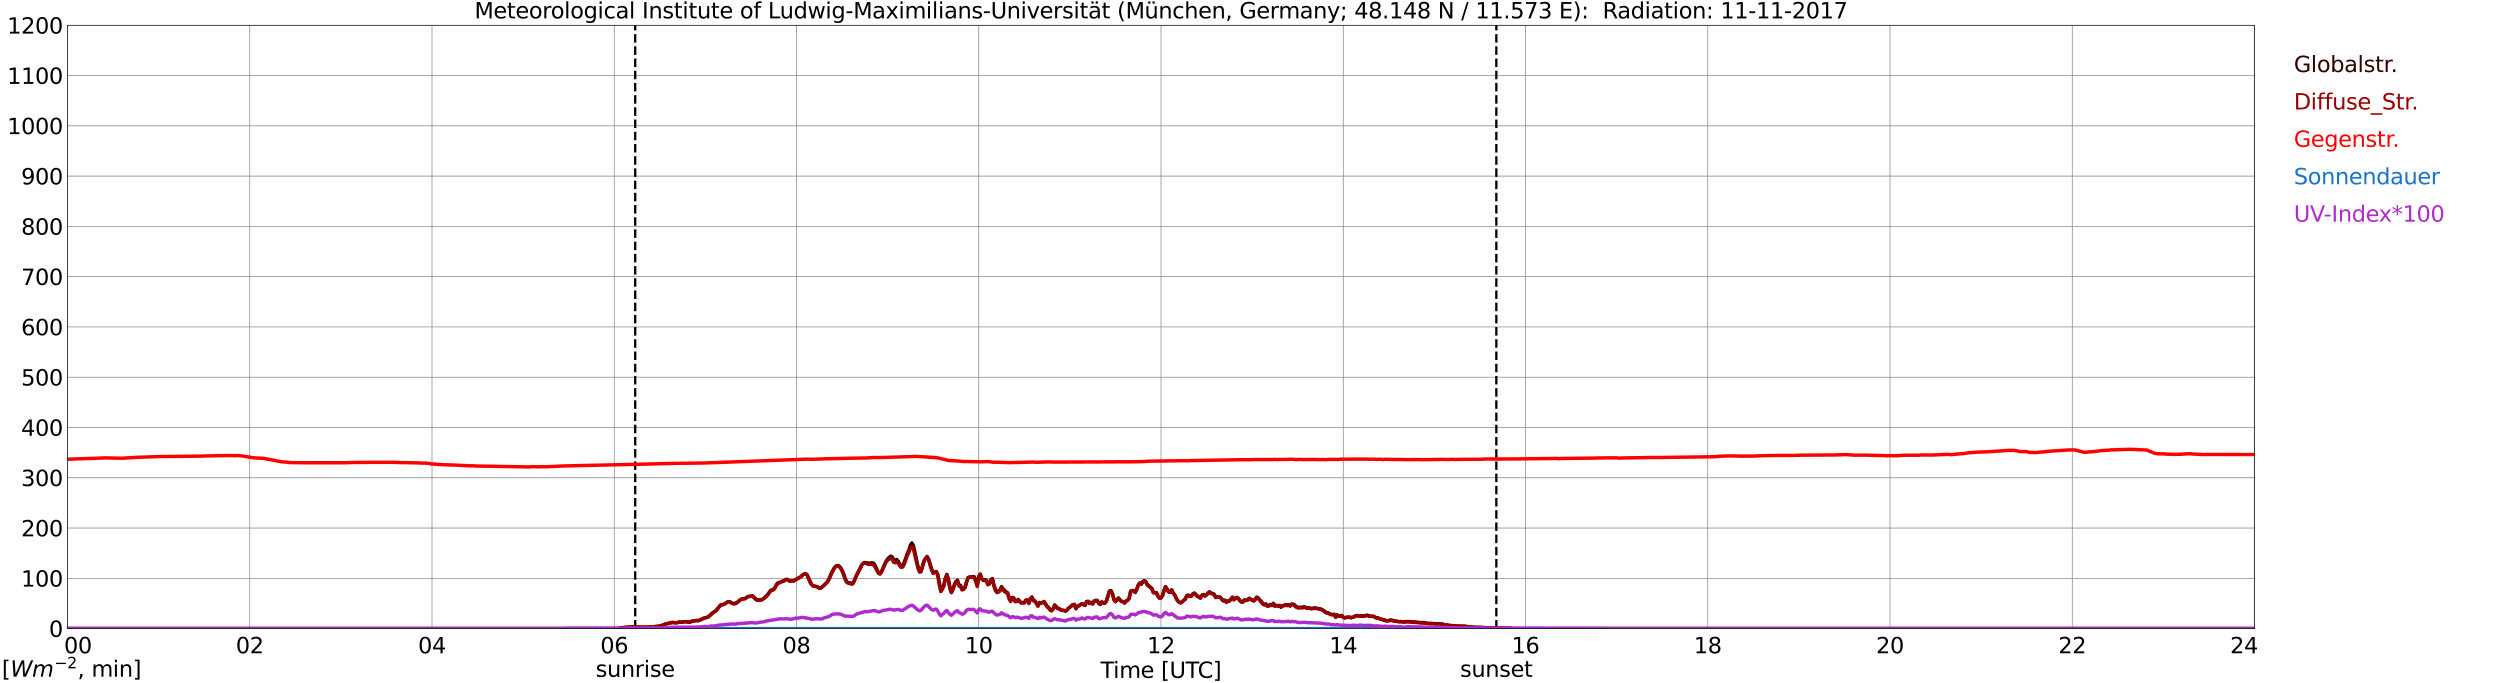 <?xml version="1.0" encoding="utf-8" standalone="no"?>
<!DOCTYPE svg PUBLIC "-//W3C//DTD SVG 1.1//EN"
  "http://www.w3.org/Graphics/SVG/1.1/DTD/svg11.dtd">
<svg xmlns:xlink="http://www.w3.org/1999/xlink" width="1085.4pt" height="296.64pt" viewBox="0 0 1085.4 296.64" xmlns="http://www.w3.org/2000/svg" version="1.1">
 <defs>
  <style type="text/css">*{stroke-linejoin: round; stroke-linecap: butt}</style>
 </defs>
 <g id="figure_1">
  <g id="patch_1">
   <path d="M 0 296.64 
L 1085.4 296.64 
L 1085.4 0 
L 0 0 
z
" style="fill: #ffffff"/>
  </g>
  <g id="axes_1">
   <g id="patch_2">
    <path d="M 29.306 272.909 
L 978.814 272.909 
L 978.814 10.976 
L 29.306 10.976 
z
" style="fill: #ffffff"/>
   </g>
   <g id="patch_3">
    <path d="M 978.814 272.909 
L 978.814 272.909 
L 978.814 10.976 
L 978.814 10.976 
z
" clip-path="url(#p164bf35c44)" style="fill: #d3d3d3; opacity: 0.25; stroke: #d3d3d3; stroke-linejoin: miter"/>
   </g>
   <g id="matplotlib.axis_1">
    <g id="xtick_1">
     <g id="line2d_1">
      <path d="M 29.306 272.909 
L 29.306 10.976 
" clip-path="url(#p164bf35c44)" style="fill: none; stroke: #808080; stroke-width: 0.3; stroke-linecap: square"/>
     </g>
     <g id="line2d_2"/>
     <g id="text_1">
      <!--    00 -->
      <g transform="translate(18.733 283.627) scale(0.095 -0.095)">
       <defs>
        <path id="DejaVuSans-20" transform="scale(0.016)"/>
        <path id="DejaVuSans-30" d="M 2034 4250 
Q 1547 4250 1301 3770 
Q 1056 3291 1056 2328 
Q 1056 1369 1301 889 
Q 1547 409 2034 409 
Q 2525 409 2770 889 
Q 3016 1369 3016 2328 
Q 3016 3291 2770 3770 
Q 2525 4250 2034 4250 
z
M 2034 4750 
Q 2819 4750 3233 4129 
Q 3647 3509 3647 2328 
Q 3647 1150 3233 529 
Q 2819 -91 2034 -91 
Q 1250 -91 836 529 
Q 422 1150 422 2328 
Q 422 3509 836 4129 
Q 1250 4750 2034 4750 
z
" transform="scale(0.016)"/>
       </defs>
       <use xlink:href="#DejaVuSans-20"/>
       <use xlink:href="#DejaVuSans-20" transform="translate(31.787 0)"/>
       <use xlink:href="#DejaVuSans-20" transform="translate(63.574 0)"/>
       <use xlink:href="#DejaVuSans-30" transform="translate(95.361 0)"/>
       <use xlink:href="#DejaVuSans-30" transform="translate(158.984 0)"/>
      </g>
     </g>
    </g>
    <g id="xtick_2">
     <g id="line2d_3">
      <path d="M 108.431 272.909 
L 108.431 10.976 
" clip-path="url(#p164bf35c44)" style="fill: none; stroke: #808080; stroke-width: 0.3; stroke-linecap: square"/>
     </g>
     <g id="line2d_4"/>
     <g id="text_2">
      <!-- 02 -->
      <g transform="translate(102.387 283.627) scale(0.095 -0.095)">
       <defs>
        <path id="DejaVuSans-32" d="M 1228 531 
L 3431 531 
L 3431 0 
L 469 0 
L 469 531 
Q 828 903 1448 1529 
Q 2069 2156 2228 2338 
Q 2531 2678 2651 2914 
Q 2772 3150 2772 3378 
Q 2772 3750 2511 3984 
Q 2250 4219 1831 4219 
Q 1534 4219 1204 4116 
Q 875 4013 500 3803 
L 500 4441 
Q 881 4594 1212 4672 
Q 1544 4750 1819 4750 
Q 2544 4750 2975 4387 
Q 3406 4025 3406 3419 
Q 3406 3131 3298 2873 
Q 3191 2616 2906 2266 
Q 2828 2175 2409 1742 
Q 1991 1309 1228 531 
z
" transform="scale(0.016)"/>
       </defs>
       <use xlink:href="#DejaVuSans-30"/>
       <use xlink:href="#DejaVuSans-32" transform="translate(63.623 0)"/>
      </g>
     </g>
    </g>
    <g id="xtick_3">
     <g id="line2d_5">
      <path d="M 187.557 272.909 
L 187.557 10.976 
" clip-path="url(#p164bf35c44)" style="fill: none; stroke: #808080; stroke-width: 0.3; stroke-linecap: square"/>
     </g>
     <g id="line2d_6"/>
     <g id="text_3">
      <!-- 04 -->
      <g transform="translate(181.513 283.627) scale(0.095 -0.095)">
       <defs>
        <path id="DejaVuSans-34" d="M 2419 4116 
L 825 1625 
L 2419 1625 
L 2419 4116 
z
M 2253 4666 
L 3047 4666 
L 3047 1625 
L 3713 1625 
L 3713 1100 
L 3047 1100 
L 3047 0 
L 2419 0 
L 2419 1100 
L 313 1100 
L 313 1709 
L 2253 4666 
z
" transform="scale(0.016)"/>
       </defs>
       <use xlink:href="#DejaVuSans-30"/>
       <use xlink:href="#DejaVuSans-34" transform="translate(63.623 0)"/>
      </g>
     </g>
    </g>
    <g id="xtick_4">
     <g id="line2d_7">
      <path d="M 266.683 272.909 
L 266.683 10.976 
" clip-path="url(#p164bf35c44)" style="fill: none; stroke: #808080; stroke-width: 0.3; stroke-linecap: square"/>
     </g>
     <g id="line2d_8"/>
     <g id="text_4">
      <!-- 06 -->
      <g transform="translate(260.638 283.627) scale(0.095 -0.095)">
       <defs>
        <path id="DejaVuSans-36" d="M 2113 2584 
Q 1688 2584 1439 2293 
Q 1191 2003 1191 1497 
Q 1191 994 1439 701 
Q 1688 409 2113 409 
Q 2538 409 2786 701 
Q 3034 994 3034 1497 
Q 3034 2003 2786 2293 
Q 2538 2584 2113 2584 
z
M 3366 4563 
L 3366 3988 
Q 3128 4100 2886 4159 
Q 2644 4219 2406 4219 
Q 1781 4219 1451 3797 
Q 1122 3375 1075 2522 
Q 1259 2794 1537 2939 
Q 1816 3084 2150 3084 
Q 2853 3084 3261 2657 
Q 3669 2231 3669 1497 
Q 3669 778 3244 343 
Q 2819 -91 2113 -91 
Q 1303 -91 875 529 
Q 447 1150 447 2328 
Q 447 3434 972 4092 
Q 1497 4750 2381 4750 
Q 2619 4750 2861 4703 
Q 3103 4656 3366 4563 
z
" transform="scale(0.016)"/>
       </defs>
       <use xlink:href="#DejaVuSans-30"/>
       <use xlink:href="#DejaVuSans-36" transform="translate(63.623 0)"/>
      </g>
     </g>
    </g>
    <g id="xtick_5">
     <g id="line2d_9">
      <path d="M 345.808 272.909 
L 345.808 10.976 
" clip-path="url(#p164bf35c44)" style="fill: none; stroke: #808080; stroke-width: 0.3; stroke-linecap: square"/>
     </g>
     <g id="line2d_10"/>
     <g id="text_5">
      <!-- 08 -->
      <g transform="translate(339.764 283.627) scale(0.095 -0.095)">
       <defs>
        <path id="DejaVuSans-38" d="M 2034 2216 
Q 1584 2216 1326 1975 
Q 1069 1734 1069 1313 
Q 1069 891 1326 650 
Q 1584 409 2034 409 
Q 2484 409 2743 651 
Q 3003 894 3003 1313 
Q 3003 1734 2745 1975 
Q 2488 2216 2034 2216 
z
M 1403 2484 
Q 997 2584 770 2862 
Q 544 3141 544 3541 
Q 544 4100 942 4425 
Q 1341 4750 2034 4750 
Q 2731 4750 3128 4425 
Q 3525 4100 3525 3541 
Q 3525 3141 3298 2862 
Q 3072 2584 2669 2484 
Q 3125 2378 3379 2068 
Q 3634 1759 3634 1313 
Q 3634 634 3220 271 
Q 2806 -91 2034 -91 
Q 1263 -91 848 271 
Q 434 634 434 1313 
Q 434 1759 690 2068 
Q 947 2378 1403 2484 
z
M 1172 3481 
Q 1172 3119 1398 2916 
Q 1625 2713 2034 2713 
Q 2441 2713 2670 2916 
Q 2900 3119 2900 3481 
Q 2900 3844 2670 4047 
Q 2441 4250 2034 4250 
Q 1625 4250 1398 4047 
Q 1172 3844 1172 3481 
z
" transform="scale(0.016)"/>
       </defs>
       <use xlink:href="#DejaVuSans-30"/>
       <use xlink:href="#DejaVuSans-38" transform="translate(63.623 0)"/>
      </g>
     </g>
    </g>
    <g id="xtick_6">
     <g id="line2d_11">
      <path d="M 424.934 272.909 
L 424.934 10.976 
" clip-path="url(#p164bf35c44)" style="fill: none; stroke: #808080; stroke-width: 0.3; stroke-linecap: square"/>
     </g>
     <g id="line2d_12"/>
     <g id="text_6">
      <!-- 10 -->
      <g transform="translate(418.89 283.627) scale(0.095 -0.095)">
       <defs>
        <path id="DejaVuSans-31" d="M 794 531 
L 1825 531 
L 1825 4091 
L 703 3866 
L 703 4441 
L 1819 4666 
L 2450 4666 
L 2450 531 
L 3481 531 
L 3481 0 
L 794 0 
L 794 531 
z
" transform="scale(0.016)"/>
       </defs>
       <use xlink:href="#DejaVuSans-31"/>
       <use xlink:href="#DejaVuSans-30" transform="translate(63.623 0)"/>
      </g>
     </g>
    </g>
    <g id="xtick_7">
     <g id="line2d_13">
      <path d="M 504.06 272.909 
L 504.06 10.976 
" clip-path="url(#p164bf35c44)" style="fill: none; stroke: #808080; stroke-width: 0.3; stroke-linecap: square"/>
     </g>
     <g id="line2d_14"/>
     <g id="text_7">
      <!-- 12 -->
      <g transform="translate(498.015 283.627) scale(0.095 -0.095)">
       <use xlink:href="#DejaVuSans-31"/>
       <use xlink:href="#DejaVuSans-32" transform="translate(63.623 0)"/>
      </g>
     </g>
    </g>
    <g id="xtick_8">
     <g id="line2d_15">
      <path d="M 583.185 272.909 
L 583.185 10.976 
" clip-path="url(#p164bf35c44)" style="fill: none; stroke: #808080; stroke-width: 0.3; stroke-linecap: square"/>
     </g>
     <g id="line2d_16"/>
     <g id="text_8">
      <!-- 14 -->
      <g transform="translate(577.141 283.627) scale(0.095 -0.095)">
       <use xlink:href="#DejaVuSans-31"/>
       <use xlink:href="#DejaVuSans-34" transform="translate(63.623 0)"/>
      </g>
     </g>
    </g>
    <g id="xtick_9">
     <g id="line2d_17">
      <path d="M 662.311 272.909 
L 662.311 10.976 
" clip-path="url(#p164bf35c44)" style="fill: none; stroke: #808080; stroke-width: 0.3; stroke-linecap: square"/>
     </g>
     <g id="line2d_18"/>
     <g id="text_9">
      <!-- 16 -->
      <g transform="translate(656.267 283.627) scale(0.095 -0.095)">
       <use xlink:href="#DejaVuSans-31"/>
       <use xlink:href="#DejaVuSans-36" transform="translate(63.623 0)"/>
      </g>
     </g>
    </g>
    <g id="xtick_10">
     <g id="line2d_19">
      <path d="M 741.437 272.909 
L 741.437 10.976 
" clip-path="url(#p164bf35c44)" style="fill: none; stroke: #808080; stroke-width: 0.3; stroke-linecap: square"/>
     </g>
     <g id="line2d_20"/>
     <g id="text_10">
      <!-- 18 -->
      <g transform="translate(735.392 283.627) scale(0.095 -0.095)">
       <use xlink:href="#DejaVuSans-31"/>
       <use xlink:href="#DejaVuSans-38" transform="translate(63.623 0)"/>
      </g>
     </g>
    </g>
    <g id="xtick_11">
     <g id="line2d_21">
      <path d="M 820.562 272.909 
L 820.562 10.976 
" clip-path="url(#p164bf35c44)" style="fill: none; stroke: #808080; stroke-width: 0.3; stroke-linecap: square"/>
     </g>
     <g id="line2d_22"/>
     <g id="text_11">
      <!-- 20 -->
      <g transform="translate(814.518 283.627) scale(0.095 -0.095)">
       <use xlink:href="#DejaVuSans-32"/>
       <use xlink:href="#DejaVuSans-30" transform="translate(63.623 0)"/>
      </g>
     </g>
    </g>
    <g id="xtick_12">
     <g id="line2d_23">
      <path d="M 899.688 272.909 
L 899.688 10.976 
" clip-path="url(#p164bf35c44)" style="fill: none; stroke: #808080; stroke-width: 0.3; stroke-linecap: square"/>
     </g>
     <g id="line2d_24"/>
     <g id="text_12">
      <!-- 22 -->
      <g transform="translate(893.644 283.627) scale(0.095 -0.095)">
       <use xlink:href="#DejaVuSans-32"/>
       <use xlink:href="#DejaVuSans-32" transform="translate(63.623 0)"/>
      </g>
     </g>
    </g>
    <g id="xtick_13">
     <g id="line2d_25">
      <path d="M 978.814 272.909 
L 978.814 10.976 
" clip-path="url(#p164bf35c44)" style="fill: none; stroke: #808080; stroke-width: 0.3; stroke-linecap: square"/>
     </g>
     <g id="line2d_26"/>
     <g id="text_13">
      <!-- 24    -->
      <g transform="translate(968.241 283.627) scale(0.095 -0.095)">
       <use xlink:href="#DejaVuSans-32"/>
       <use xlink:href="#DejaVuSans-34" transform="translate(63.623 0)"/>
       <use xlink:href="#DejaVuSans-20" transform="translate(127.246 0)"/>
       <use xlink:href="#DejaVuSans-20" transform="translate(159.033 0)"/>
       <use xlink:href="#DejaVuSans-20" transform="translate(190.82 0)"/>
      </g>
     </g>
    </g>
    <g id="text_14">
     <!-- Time [UTC] -->
     <g transform="translate(477.806 294.322) scale(0.095 -0.095)">
      <defs>
       <path id="DejaVuSans-54" d="M -19 4666 
L 3928 4666 
L 3928 4134 
L 2272 4134 
L 2272 0 
L 1638 0 
L 1638 4134 
L -19 4134 
L -19 4666 
z
" transform="scale(0.016)"/>
       <path id="DejaVuSans-69" d="M 603 3500 
L 1178 3500 
L 1178 0 
L 603 0 
L 603 3500 
z
M 603 4863 
L 1178 4863 
L 1178 4134 
L 603 4134 
L 603 4863 
z
" transform="scale(0.016)"/>
       <path id="DejaVuSans-6d" d="M 3328 2828 
Q 3544 3216 3844 3400 
Q 4144 3584 4550 3584 
Q 5097 3584 5394 3201 
Q 5691 2819 5691 2113 
L 5691 0 
L 5113 0 
L 5113 2094 
Q 5113 2597 4934 2840 
Q 4756 3084 4391 3084 
Q 3944 3084 3684 2787 
Q 3425 2491 3425 1978 
L 3425 0 
L 2847 0 
L 2847 2094 
Q 2847 2600 2669 2842 
Q 2491 3084 2119 3084 
Q 1678 3084 1418 2786 
Q 1159 2488 1159 1978 
L 1159 0 
L 581 0 
L 581 3500 
L 1159 3500 
L 1159 2956 
Q 1356 3278 1631 3431 
Q 1906 3584 2284 3584 
Q 2666 3584 2933 3390 
Q 3200 3197 3328 2828 
z
" transform="scale(0.016)"/>
       <path id="DejaVuSans-65" d="M 3597 1894 
L 3597 1613 
L 953 1613 
Q 991 1019 1311 708 
Q 1631 397 2203 397 
Q 2534 397 2845 478 
Q 3156 559 3463 722 
L 3463 178 
Q 3153 47 2828 -22 
Q 2503 -91 2169 -91 
Q 1331 -91 842 396 
Q 353 884 353 1716 
Q 353 2575 817 3079 
Q 1281 3584 2069 3584 
Q 2775 3584 3186 3129 
Q 3597 2675 3597 1894 
z
M 3022 2063 
Q 3016 2534 2758 2815 
Q 2500 3097 2075 3097 
Q 1594 3097 1305 2825 
Q 1016 2553 972 2059 
L 3022 2063 
z
" transform="scale(0.016)"/>
       <path id="DejaVuSans-5b" d="M 550 4863 
L 1875 4863 
L 1875 4416 
L 1125 4416 
L 1125 -397 
L 1875 -397 
L 1875 -844 
L 550 -844 
L 550 4863 
z
" transform="scale(0.016)"/>
       <path id="DejaVuSans-55" d="M 556 4666 
L 1191 4666 
L 1191 1831 
Q 1191 1081 1462 751 
Q 1734 422 2344 422 
Q 2950 422 3222 751 
Q 3494 1081 3494 1831 
L 3494 4666 
L 4128 4666 
L 4128 1753 
Q 4128 841 3676 375 
Q 3225 -91 2344 -91 
Q 1459 -91 1007 375 
Q 556 841 556 1753 
L 556 4666 
z
" transform="scale(0.016)"/>
       <path id="DejaVuSans-43" d="M 4122 4306 
L 4122 3641 
Q 3803 3938 3442 4084 
Q 3081 4231 2675 4231 
Q 1875 4231 1450 3742 
Q 1025 3253 1025 2328 
Q 1025 1406 1450 917 
Q 1875 428 2675 428 
Q 3081 428 3442 575 
Q 3803 722 4122 1019 
L 4122 359 
Q 3791 134 3420 21 
Q 3050 -91 2638 -91 
Q 1578 -91 968 557 
Q 359 1206 359 2328 
Q 359 3453 968 4101 
Q 1578 4750 2638 4750 
Q 3056 4750 3426 4639 
Q 3797 4528 4122 4306 
z
" transform="scale(0.016)"/>
       <path id="DejaVuSans-5d" d="M 1947 4863 
L 1947 -844 
L 622 -844 
L 622 -397 
L 1369 -397 
L 1369 4416 
L 622 4416 
L 622 4863 
L 1947 4863 
z
" transform="scale(0.016)"/>
      </defs>
      <use xlink:href="#DejaVuSans-54"/>
      <use xlink:href="#DejaVuSans-69" transform="translate(57.959 0)"/>
      <use xlink:href="#DejaVuSans-6d" transform="translate(85.742 0)"/>
      <use xlink:href="#DejaVuSans-65" transform="translate(183.154 0)"/>
      <use xlink:href="#DejaVuSans-20" transform="translate(244.678 0)"/>
      <use xlink:href="#DejaVuSans-5b" transform="translate(276.465 0)"/>
      <use xlink:href="#DejaVuSans-55" transform="translate(315.479 0)"/>
      <use xlink:href="#DejaVuSans-54" transform="translate(388.672 0)"/>
      <use xlink:href="#DejaVuSans-43" transform="translate(443.881 0)"/>
      <use xlink:href="#DejaVuSans-5d" transform="translate(513.705 0)"/>
     </g>
    </g>
   </g>
   <g id="matplotlib.axis_2">
    <g id="ytick_1">
     <g id="line2d_27">
      <path d="M 29.306 272.909 
L 978.814 272.909 
" clip-path="url(#p164bf35c44)" style="fill: none; stroke: #808080; stroke-width: 0.3; stroke-linecap: square"/>
     </g>
     <g id="line2d_28"/>
     <g id="text_15">
      <!-- 0 -->
      <g transform="translate(21.261 276.518) scale(0.095 -0.095)">
       <use xlink:href="#DejaVuSans-30"/>
      </g>
     </g>
    </g>
    <g id="ytick_2">
     <g id="line2d_29">
      <path d="M 29.306 251.081 
L 978.814 251.081 
" clip-path="url(#p164bf35c44)" style="fill: none; stroke: #808080; stroke-width: 0.3; stroke-linecap: square"/>
     </g>
     <g id="line2d_30"/>
     <g id="text_16">
      <!-- 100 -->
      <g transform="translate(9.173 254.69) scale(0.095 -0.095)">
       <use xlink:href="#DejaVuSans-31"/>
       <use xlink:href="#DejaVuSans-30" transform="translate(63.623 0)"/>
       <use xlink:href="#DejaVuSans-30" transform="translate(127.246 0)"/>
      </g>
     </g>
    </g>
    <g id="ytick_3">
     <g id="line2d_31">
      <path d="M 29.306 229.253 
L 978.814 229.253 
" clip-path="url(#p164bf35c44)" style="fill: none; stroke: #808080; stroke-width: 0.3; stroke-linecap: square"/>
     </g>
     <g id="line2d_32"/>
     <g id="text_17">
      <!-- 200 -->
      <g transform="translate(9.173 232.863) scale(0.095 -0.095)">
       <use xlink:href="#DejaVuSans-32"/>
       <use xlink:href="#DejaVuSans-30" transform="translate(63.623 0)"/>
       <use xlink:href="#DejaVuSans-30" transform="translate(127.246 0)"/>
      </g>
     </g>
    </g>
    <g id="ytick_4">
     <g id="line2d_33">
      <path d="M 29.306 207.426 
L 978.814 207.426 
" clip-path="url(#p164bf35c44)" style="fill: none; stroke: #808080; stroke-width: 0.3; stroke-linecap: square"/>
     </g>
     <g id="line2d_34"/>
     <g id="text_18">
      <!-- 300 -->
      <g transform="translate(9.173 211.035) scale(0.095 -0.095)">
       <defs>
        <path id="DejaVuSans-33" d="M 2597 2516 
Q 3050 2419 3304 2112 
Q 3559 1806 3559 1356 
Q 3559 666 3084 287 
Q 2609 -91 1734 -91 
Q 1441 -91 1130 -33 
Q 819 25 488 141 
L 488 750 
Q 750 597 1062 519 
Q 1375 441 1716 441 
Q 2309 441 2620 675 
Q 2931 909 2931 1356 
Q 2931 1769 2642 2001 
Q 2353 2234 1838 2234 
L 1294 2234 
L 1294 2753 
L 1863 2753 
Q 2328 2753 2575 2939 
Q 2822 3125 2822 3475 
Q 2822 3834 2567 4026 
Q 2313 4219 1838 4219 
Q 1578 4219 1281 4162 
Q 984 4106 628 3988 
L 628 4550 
Q 988 4650 1302 4700 
Q 1616 4750 1894 4750 
Q 2613 4750 3031 4423 
Q 3450 4097 3450 3541 
Q 3450 3153 3228 2886 
Q 3006 2619 2597 2516 
z
" transform="scale(0.016)"/>
       </defs>
       <use xlink:href="#DejaVuSans-33"/>
       <use xlink:href="#DejaVuSans-30" transform="translate(63.623 0)"/>
       <use xlink:href="#DejaVuSans-30" transform="translate(127.246 0)"/>
      </g>
     </g>
    </g>
    <g id="ytick_5">
     <g id="line2d_35">
      <path d="M 29.306 185.598 
L 978.814 185.598 
" clip-path="url(#p164bf35c44)" style="fill: none; stroke: #808080; stroke-width: 0.3; stroke-linecap: square"/>
     </g>
     <g id="line2d_36"/>
     <g id="text_19">
      <!-- 400 -->
      <g transform="translate(9.173 189.207) scale(0.095 -0.095)">
       <use xlink:href="#DejaVuSans-34"/>
       <use xlink:href="#DejaVuSans-30" transform="translate(63.623 0)"/>
       <use xlink:href="#DejaVuSans-30" transform="translate(127.246 0)"/>
      </g>
     </g>
    </g>
    <g id="ytick_6">
     <g id="line2d_37">
      <path d="M 29.306 163.77 
L 978.814 163.77 
" clip-path="url(#p164bf35c44)" style="fill: none; stroke: #808080; stroke-width: 0.3; stroke-linecap: square"/>
     </g>
     <g id="line2d_38"/>
     <g id="text_20">
      <!-- 500 -->
      <g transform="translate(9.173 167.379) scale(0.095 -0.095)">
       <defs>
        <path id="DejaVuSans-35" d="M 691 4666 
L 3169 4666 
L 3169 4134 
L 1269 4134 
L 1269 2991 
Q 1406 3038 1543 3061 
Q 1681 3084 1819 3084 
Q 2600 3084 3056 2656 
Q 3513 2228 3513 1497 
Q 3513 744 3044 326 
Q 2575 -91 1722 -91 
Q 1428 -91 1123 -41 
Q 819 9 494 109 
L 494 744 
Q 775 591 1075 516 
Q 1375 441 1709 441 
Q 2250 441 2565 725 
Q 2881 1009 2881 1497 
Q 2881 1984 2565 2268 
Q 2250 2553 1709 2553 
Q 1456 2553 1204 2497 
Q 953 2441 691 2322 
L 691 4666 
z
" transform="scale(0.016)"/>
       </defs>
       <use xlink:href="#DejaVuSans-35"/>
       <use xlink:href="#DejaVuSans-30" transform="translate(63.623 0)"/>
       <use xlink:href="#DejaVuSans-30" transform="translate(127.246 0)"/>
      </g>
     </g>
    </g>
    <g id="ytick_7">
     <g id="line2d_39">
      <path d="M 29.306 141.942 
L 978.814 141.942 
" clip-path="url(#p164bf35c44)" style="fill: none; stroke: #808080; stroke-width: 0.3; stroke-linecap: square"/>
     </g>
     <g id="line2d_40"/>
     <g id="text_21">
      <!-- 600 -->
      <g transform="translate(9.173 145.551) scale(0.095 -0.095)">
       <use xlink:href="#DejaVuSans-36"/>
       <use xlink:href="#DejaVuSans-30" transform="translate(63.623 0)"/>
       <use xlink:href="#DejaVuSans-30" transform="translate(127.246 0)"/>
      </g>
     </g>
    </g>
    <g id="ytick_8">
     <g id="line2d_41">
      <path d="M 29.306 120.114 
L 978.814 120.114 
" clip-path="url(#p164bf35c44)" style="fill: none; stroke: #808080; stroke-width: 0.3; stroke-linecap: square"/>
     </g>
     <g id="line2d_42"/>
     <g id="text_22">
      <!-- 700 -->
      <g transform="translate(9.173 123.724) scale(0.095 -0.095)">
       <defs>
        <path id="DejaVuSans-37" d="M 525 4666 
L 3525 4666 
L 3525 4397 
L 1831 0 
L 1172 0 
L 2766 4134 
L 525 4134 
L 525 4666 
z
" transform="scale(0.016)"/>
       </defs>
       <use xlink:href="#DejaVuSans-37"/>
       <use xlink:href="#DejaVuSans-30" transform="translate(63.623 0)"/>
       <use xlink:href="#DejaVuSans-30" transform="translate(127.246 0)"/>
      </g>
     </g>
    </g>
    <g id="ytick_9">
     <g id="line2d_43">
      <path d="M 29.306 98.287 
L 978.814 98.287 
" clip-path="url(#p164bf35c44)" style="fill: none; stroke: #808080; stroke-width: 0.3; stroke-linecap: square"/>
     </g>
     <g id="line2d_44"/>
     <g id="text_23">
      <!-- 800 -->
      <g transform="translate(9.173 101.896) scale(0.095 -0.095)">
       <use xlink:href="#DejaVuSans-38"/>
       <use xlink:href="#DejaVuSans-30" transform="translate(63.623 0)"/>
       <use xlink:href="#DejaVuSans-30" transform="translate(127.246 0)"/>
      </g>
     </g>
    </g>
    <g id="ytick_10">
     <g id="line2d_45">
      <path d="M 29.306 76.459 
L 978.814 76.459 
" clip-path="url(#p164bf35c44)" style="fill: none; stroke: #808080; stroke-width: 0.3; stroke-linecap: square"/>
     </g>
     <g id="line2d_46"/>
     <g id="text_24">
      <!-- 900 -->
      <g transform="translate(9.173 80.068) scale(0.095 -0.095)">
       <defs>
        <path id="DejaVuSans-39" d="M 703 97 
L 703 672 
Q 941 559 1184 500 
Q 1428 441 1663 441 
Q 2288 441 2617 861 
Q 2947 1281 2994 2138 
Q 2813 1869 2534 1725 
Q 2256 1581 1919 1581 
Q 1219 1581 811 2004 
Q 403 2428 403 3163 
Q 403 3881 828 4315 
Q 1253 4750 1959 4750 
Q 2769 4750 3195 4129 
Q 3622 3509 3622 2328 
Q 3622 1225 3098 567 
Q 2575 -91 1691 -91 
Q 1453 -91 1209 -44 
Q 966 3 703 97 
z
M 1959 2075 
Q 2384 2075 2632 2365 
Q 2881 2656 2881 3163 
Q 2881 3666 2632 3958 
Q 2384 4250 1959 4250 
Q 1534 4250 1286 3958 
Q 1038 3666 1038 3163 
Q 1038 2656 1286 2365 
Q 1534 2075 1959 2075 
z
" transform="scale(0.016)"/>
       </defs>
       <use xlink:href="#DejaVuSans-39"/>
       <use xlink:href="#DejaVuSans-30" transform="translate(63.623 0)"/>
       <use xlink:href="#DejaVuSans-30" transform="translate(127.246 0)"/>
      </g>
     </g>
    </g>
    <g id="ytick_11">
     <g id="line2d_47">
      <path d="M 29.306 54.631 
L 978.814 54.631 
" clip-path="url(#p164bf35c44)" style="fill: none; stroke: #808080; stroke-width: 0.3; stroke-linecap: square"/>
     </g>
     <g id="line2d_48"/>
     <g id="text_25">
      <!-- 1000 -->
      <g transform="translate(3.128 58.24) scale(0.095 -0.095)">
       <use xlink:href="#DejaVuSans-31"/>
       <use xlink:href="#DejaVuSans-30" transform="translate(63.623 0)"/>
       <use xlink:href="#DejaVuSans-30" transform="translate(127.246 0)"/>
       <use xlink:href="#DejaVuSans-30" transform="translate(190.869 0)"/>
      </g>
     </g>
    </g>
    <g id="ytick_12">
     <g id="line2d_49">
      <path d="M 29.306 32.803 
L 978.814 32.803 
" clip-path="url(#p164bf35c44)" style="fill: none; stroke: #808080; stroke-width: 0.3; stroke-linecap: square"/>
     </g>
     <g id="line2d_50"/>
     <g id="text_26">
      <!-- 1100 -->
      <g transform="translate(3.128 36.413) scale(0.095 -0.095)">
       <use xlink:href="#DejaVuSans-31"/>
       <use xlink:href="#DejaVuSans-31" transform="translate(63.623 0)"/>
       <use xlink:href="#DejaVuSans-30" transform="translate(127.246 0)"/>
       <use xlink:href="#DejaVuSans-30" transform="translate(190.869 0)"/>
      </g>
     </g>
    </g>
    <g id="ytick_13">
     <g id="line2d_51">
      <path d="M 29.306 10.976 
L 978.814 10.976 
" clip-path="url(#p164bf35c44)" style="fill: none; stroke: #808080; stroke-width: 0.3; stroke-linecap: square"/>
     </g>
     <g id="line2d_52"/>
     <g id="text_27">
      <!-- 1200 -->
      <g transform="translate(3.128 14.585) scale(0.095 -0.095)">
       <use xlink:href="#DejaVuSans-31"/>
       <use xlink:href="#DejaVuSans-32" transform="translate(63.623 0)"/>
       <use xlink:href="#DejaVuSans-30" transform="translate(127.246 0)"/>
       <use xlink:href="#DejaVuSans-30" transform="translate(190.869 0)"/>
      </g>
     </g>
    </g>
   </g>
   <g id="line2d_53">
    <path d="M 275.782 272.909 
L 275.782 10.976 
" clip-path="url(#p164bf35c44)" style="fill: none; stroke-dasharray: 3.7,1.6; stroke-dashoffset: 0; stroke: #000000"/>
   </g>
   <g id="line2d_54">
    <path d="M 649.651 272.909 
L 649.651 10.976 
" clip-path="url(#p164bf35c44)" style="fill: none; stroke-dasharray: 3.7,1.6; stroke-dashoffset: 0; stroke: #000000"/>
   </g>
   <g id="line2d_55">
    <path d="M 29.306 272.909 
L 268.661 272.909 
L 269.32 272.59 
L 274.595 272.175 
L 276.573 272.265 
L 278.552 272.293 
L 279.87 272.324 
L 281.189 272.293 
L 282.508 272.206 
L 286.464 271.85 
L 288.442 271.139 
L 289.102 270.872 
L 290.42 270.637 
L 291.739 270.25 
L 293.717 270.399 
L 295.036 270.102 
L 295.696 270.132 
L 297.674 269.894 
L 298.992 270.102 
L 299.652 270.102 
L 300.311 269.718 
L 302.289 269.451 
L 302.949 269.48 
L 303.608 269.362 
L 305.586 268.445 
L 307.564 267.851 
L 309.543 266.016 
L 310.202 265.66 
L 310.861 265.156 
L 312.839 262.728 
L 313.499 262.521 
L 314.158 262.431 
L 314.818 262.076 
L 315.477 261.543 
L 316.136 261.218 
L 316.796 261.218 
L 318.114 261.958 
L 318.774 261.958 
L 319.433 261.84 
L 320.093 261.454 
L 321.411 260.358 
L 322.071 260.063 
L 323.39 259.915 
L 324.708 259.026 
L 326.686 258.671 
L 327.346 259.234 
L 328.005 259.943 
L 328.665 260.388 
L 329.324 260.478 
L 330.643 260.388 
L 331.961 259.528 
L 333.28 258.138 
L 334.599 256.241 
L 335.258 256.123 
L 335.918 255.767 
L 336.577 254.82 
L 337.236 253.607 
L 337.896 252.954 
L 338.555 252.836 
L 339.874 252.273 
L 340.533 252.096 
L 341.193 251.592 
L 341.852 251.561 
L 342.512 252.155 
L 343.171 252.362 
L 343.83 252.183 
L 344.49 252.273 
L 347.787 250.348 
L 348.446 249.667 
L 349.105 249.223 
L 349.765 249.016 
L 350.424 249.549 
L 352.402 253.814 
L 353.062 254.346 
L 355.04 254.851 
L 355.699 255.383 
L 356.359 255.265 
L 357.677 254.198 
L 358.996 252.836 
L 359.655 251.769 
L 360.315 250.465 
L 360.974 248.837 
L 362.293 246.379 
L 362.952 245.788 
L 363.612 245.55 
L 364.271 245.727 
L 364.93 246.379 
L 365.59 247.565 
L 366.249 249.075 
L 366.909 251.088 
L 367.568 252.511 
L 368.227 252.925 
L 370.206 253.369 
L 370.865 252.273 
L 371.524 250.555 
L 374.162 245.194 
L 374.821 244.485 
L 375.481 244.216 
L 377.459 244.513 
L 378.777 244.306 
L 379.437 244.692 
L 380.096 245.816 
L 381.415 248.601 
L 382.074 248.986 
L 382.734 248.067 
L 384.712 243.625 
L 385.371 242.618 
L 386.69 241.464 
L 387.349 241.758 
L 388.009 243.062 
L 388.668 243.182 
L 389.328 242.913 
L 389.987 243.714 
L 390.646 244.987 
L 391.306 245.698 
L 391.965 245.373 
L 392.624 244.011 
L 393.943 240.278 
L 394.603 238.827 
L 395.262 236.694 
L 395.921 235.747 
L 396.581 236.902 
L 398.559 245.906 
L 399.218 247.534 
L 399.878 247.8 
L 401.196 243.507 
L 401.856 242.322 
L 402.515 241.61 
L 403.175 242.767 
L 404.493 247.119 
L 405.153 248.689 
L 406.471 248.128 
L 407.131 249.37 
L 408.45 256.241 
L 409.109 255.739 
L 409.768 254.05 
L 410.428 251.088 
L 411.087 249.4 
L 411.746 251.356 
L 412.406 254.879 
L 413.065 256.983 
L 413.725 255.767 
L 414.384 253.783 
L 415.043 252.452 
L 415.703 251.889 
L 416.362 253.991 
L 417.022 254.139 
L 417.681 255.767 
L 418.34 255.473 
L 419 254.997 
L 419.659 252.511 
L 420.318 250.734 
L 420.978 250.527 
L 421.637 250.527 
L 422.297 250.289 
L 422.956 250.407 
L 423.615 251.858 
L 424.275 254.109 
L 424.934 250.258 
L 425.593 249.223 
L 426.253 251.208 
L 426.912 251.858 
L 427.572 251.681 
L 428.231 251.83 
L 428.89 253.486 
L 429.55 253.399 
L 430.209 251.71 
L 430.869 251.208 
L 431.528 253.991 
L 432.187 255.946 
L 432.847 256.745 
L 433.506 256.627 
L 434.165 256.154 
L 434.825 254.672 
L 435.484 255.709 
L 436.803 256.953 
L 437.462 257.367 
L 438.122 259.528 
L 438.781 260.832 
L 439.44 259.382 
L 440.1 259.528 
L 440.759 260.952 
L 441.419 260.98 
L 442.078 260.24 
L 442.737 261.1 
L 443.397 261.602 
L 444.716 261.633 
L 445.375 260.565 
L 446.034 260.478 
L 446.694 261.809 
L 447.353 259.974 
L 448.012 259.175 
L 448.672 260.596 
L 449.331 260.862 
L 450.65 262.846 
L 451.309 261.574 
L 451.969 261.72 
L 452.628 261.515 
L 453.287 261.159 
L 454.606 263.202 
L 455.266 263.765 
L 455.925 264.654 
L 456.584 264.979 
L 457.244 264.239 
L 457.903 262.669 
L 459.222 264.06 
L 459.881 264.208 
L 460.541 264.741 
L 461.2 264.979 
L 461.859 264.948 
L 462.519 265.276 
L 463.178 264.948 
L 463.838 264.031 
L 464.497 263.676 
L 465.816 262.521 
L 466.475 262.373 
L 467.134 264.18 
L 467.794 263.291 
L 469.772 262.106 
L 470.431 262.342 
L 471.091 262.728 
L 471.75 261.159 
L 472.409 261.069 
L 473.069 261.899 
L 473.728 261.515 
L 474.388 262.135 
L 475.047 260.952 
L 475.706 260.655 
L 476.366 260.685 
L 477.025 261.781 
L 477.685 262.342 
L 478.344 261.307 
L 479.003 261.72 
L 479.663 261.661 
L 480.322 260.98 
L 481.641 256.686 
L 482.3 256.39 
L 482.96 257.575 
L 483.619 260.24 
L 484.278 261.1 
L 485.597 259.59 
L 486.256 260.388 
L 486.916 261.01 
L 487.575 261.218 
L 488.235 261.809 
L 488.894 261.039 
L 489.553 260.685 
L 490.213 259.884 
L 490.872 256.863 
L 491.532 256.448 
L 492.191 256.448 
L 492.85 257.25 
L 493.51 256.005 
L 494.169 254.139 
L 494.828 253.161 
L 495.488 253.665 
L 496.147 252.452 
L 496.807 252.096 
L 497.466 252.48 
L 498.125 253.873 
L 498.785 254.316 
L 500.103 255.442 
L 500.763 257.219 
L 502.082 257.308 
L 502.741 258.701 
L 503.4 259.618 
L 504.06 259.559 
L 504.719 258.64 
L 505.379 256.39 
L 506.038 254.672 
L 507.357 256.894 
L 508.016 257.16 
L 508.675 256.093 
L 509.335 257.426 
L 509.994 258.138 
L 510.654 259.677 
L 511.313 260.714 
L 511.972 261.515 
L 512.632 261.661 
L 513.291 261.218 
L 514.61 259.974 
L 515.269 258.494 
L 515.929 258.374 
L 516.588 258.729 
L 517.247 258.671 
L 517.907 257.782 
L 518.566 257.457 
L 519.885 258.76 
L 520.544 259.055 
L 521.204 259.559 
L 521.863 258.374 
L 522.522 258.107 
L 523.182 258.612 
L 523.841 258.166 
L 524.501 257.396 
L 525.16 256.922 
L 525.819 257.603 
L 526.479 257.634 
L 527.138 257.959 
L 527.797 259.321 
L 528.457 259.085 
L 529.776 259.262 
L 531.094 260.832 
L 531.754 260.565 
L 532.413 261.395 
L 533.073 260.862 
L 533.732 260.921 
L 535.051 259.321 
L 535.71 260.329 
L 536.369 259.648 
L 537.029 259.352 
L 537.688 259.797 
L 538.348 260.714 
L 539.007 261.277 
L 539.666 261.1 
L 540.326 260.447 
L 540.985 260.565 
L 541.644 260.478 
L 542.304 259.736 
L 544.282 260.773 
L 544.941 260.209 
L 545.601 259.234 
L 546.26 259.59 
L 546.919 260.417 
L 547.579 261.039 
L 548.238 261.988 
L 548.898 262.403 
L 549.557 262.165 
L 550.216 262.995 
L 550.876 262.846 
L 551.535 262.431 
L 552.195 262.669 
L 552.854 261.927 
L 553.513 262.964 
L 554.173 262.787 
L 554.832 263.025 
L 555.491 262.846 
L 556.151 263.409 
L 556.81 262.995 
L 557.47 262.818 
L 558.129 262.521 
L 558.788 262.669 
L 559.448 262.49 
L 560.107 262.964 
L 560.766 262.283 
L 561.426 262.314 
L 562.085 262.61 
L 562.745 263.379 
L 564.063 263.765 
L 564.723 263.617 
L 565.382 263.676 
L 566.042 263.438 
L 566.701 263.586 
L 567.36 263.973 
L 568.02 263.794 
L 569.338 264.208 
L 570.657 263.914 
L 573.295 264.357 
L 574.613 265.009 
L 575.932 266.016 
L 576.592 266.044 
L 577.251 266.459 
L 577.91 266.727 
L 578.57 266.814 
L 579.229 266.666 
L 579.889 267.851 
L 580.548 266.963 
L 581.207 267.408 
L 581.867 267.526 
L 582.526 267.229 
L 583.185 267.91 
L 583.845 268.238 
L 584.504 268.03 
L 585.823 267.882 
L 586.482 268.118 
L 587.801 267.851 
L 588.46 267.437 
L 589.12 267.201 
L 589.779 267.408 
L 592.417 267.349 
L 593.736 267.081 
L 594.395 267.378 
L 595.054 267.526 
L 596.373 267.554 
L 597.032 267.941 
L 597.692 268.177 
L 598.351 268.266 
L 599.011 268.622 
L 602.307 269.51 
L 602.967 269.421 
L 603.626 269.154 
L 604.286 269.244 
L 604.945 269.48 
L 606.264 269.659 
L 606.923 269.807 
L 609.561 270.014 
L 610.22 269.835 
L 612.198 269.894 
L 612.858 270.014 
L 613.517 269.956 
L 616.814 270.309 
L 618.133 270.281 
L 620.111 270.665 
L 620.77 270.606 
L 624.067 270.844 
L 624.726 270.754 
L 626.705 271.021 
L 627.364 271.259 
L 631.98 271.791 
L 635.936 271.879 
L 636.595 271.909 
L 637.255 272.086 
L 639.892 272.293 
L 640.552 272.383 
L 642.53 272.354 
L 643.189 272.442 
L 643.848 272.413 
L 645.167 272.531 
L 649.123 272.649 
L 651.102 272.649 
L 651.761 272.739 
L 653.739 272.708 
L 655.058 272.739 
L 655.717 272.708 
L 656.377 272.909 
L 978.154 272.909 
L 978.154 272.909 
" clip-path="url(#p164bf35c44)" style="fill: none; stroke: #330000; stroke-width: 1.5; stroke-linecap: square"/>
   </g>
   <g id="line2d_56">
    <path d="M 29.306 272.909 
L 268.661 272.909 
L 269.32 272.579 
L 271.958 272.328 
L 275.255 272.16 
L 278.552 272.287 
L 281.849 272.243 
L 283.167 272.16 
L 285.805 271.907 
L 287.124 271.656 
L 289.102 270.859 
L 290.42 270.606 
L 291.739 270.27 
L 293.717 270.355 
L 295.036 270.06 
L 295.696 270.145 
L 297.674 269.892 
L 298.992 270.104 
L 299.652 270.104 
L 300.311 269.724 
L 302.289 269.39 
L 302.949 269.432 
L 303.608 269.264 
L 305.586 268.34 
L 306.905 268.004 
L 307.564 267.795 
L 309.543 265.948 
L 310.861 265.066 
L 312.839 262.674 
L 314.158 262.464 
L 316.136 261.329 
L 316.796 261.373 
L 318.114 262.128 
L 318.774 262.211 
L 319.433 262.084 
L 320.093 261.624 
L 321.411 260.447 
L 322.071 260.113 
L 323.39 259.945 
L 324.708 259.105 
L 325.368 258.937 
L 326.027 258.937 
L 326.686 258.769 
L 328.005 260.155 
L 328.665 260.615 
L 329.983 260.574 
L 330.643 260.491 
L 331.961 259.651 
L 333.28 258.391 
L 334.599 256.503 
L 335.918 256.082 
L 336.577 255.117 
L 337.236 253.858 
L 337.896 253.229 
L 338.555 253.019 
L 339.215 252.598 
L 340.533 252.138 
L 341.193 251.592 
L 341.852 251.633 
L 342.512 252.096 
L 343.171 252.22 
L 343.83 252.011 
L 344.49 252.22 
L 345.808 251.382 
L 347.127 250.793 
L 347.787 250.332 
L 348.446 249.66 
L 349.105 249.282 
L 349.765 249.156 
L 350.424 249.745 
L 351.743 252.976 
L 352.402 253.943 
L 353.062 254.445 
L 354.38 254.613 
L 355.04 254.949 
L 355.699 255.453 
L 356.359 255.327 
L 358.996 252.976 
L 359.655 252.052 
L 360.315 250.71 
L 360.974 249.073 
L 362.293 246.639 
L 362.952 245.882 
L 363.612 245.672 
L 364.271 245.967 
L 364.93 246.681 
L 365.59 247.896 
L 366.249 249.451 
L 366.909 251.465 
L 367.568 252.808 
L 368.227 253.187 
L 368.887 253.27 
L 369.546 253.607 
L 370.206 253.48 
L 370.865 252.22 
L 371.524 250.459 
L 372.184 249.114 
L 373.502 246.764 
L 374.162 245.38 
L 374.821 244.581 
L 375.481 244.413 
L 376.14 244.622 
L 376.799 245.002 
L 378.777 245.043 
L 379.437 245.504 
L 380.096 246.512 
L 381.415 248.988 
L 382.074 249.241 
L 382.734 248.318 
L 384.053 245.38 
L 384.712 243.867 
L 385.371 243.238 
L 386.69 242.398 
L 387.349 242.693 
L 388.009 244.162 
L 388.668 244.33 
L 389.328 244.035 
L 389.987 244.539 
L 390.646 245.714 
L 391.306 246.344 
L 391.965 246.135 
L 392.624 244.875 
L 393.943 241.097 
L 394.603 239.711 
L 395.262 238.032 
L 395.921 237.319 
L 396.581 238.327 
L 398.559 246.805 
L 399.218 248.401 
L 399.878 248.276 
L 401.196 243.531 
L 401.856 242.483 
L 402.515 241.852 
L 403.175 243.153 
L 404.493 247.604 
L 405.153 248.905 
L 405.812 248.442 
L 406.471 248.191 
L 407.131 249.787 
L 407.79 253.816 
L 408.45 256.839 
L 409.109 255.872 
L 409.768 254.445 
L 410.428 251.339 
L 411.087 249.828 
L 411.746 252.052 
L 412.406 255.621 
L 413.065 257.341 
L 413.725 255.957 
L 414.384 253.984 
L 415.043 252.557 
L 415.703 252.347 
L 416.362 254.445 
L 417.022 254.656 
L 417.681 256.125 
L 418.34 255.916 
L 419 255.034 
L 419.659 252.683 
L 420.318 250.92 
L 420.978 250.542 
L 421.637 250.668 
L 422.297 250.583 
L 422.956 251.005 
L 423.615 252.306 
L 424.275 254.656 
L 424.934 250.164 
L 425.593 249.492 
L 426.253 251.465 
L 426.912 252.011 
L 427.572 252.011 
L 428.231 252.138 
L 428.89 253.899 
L 429.55 253.565 
L 430.209 252.096 
L 430.869 251.675 
L 431.528 254.403 
L 432.187 256.462 
L 432.847 257.258 
L 433.506 257.049 
L 434.165 256.586 
L 434.825 254.949 
L 435.484 256.04 
L 436.144 256.881 
L 437.462 257.677 
L 438.122 260.028 
L 438.781 261.161 
L 439.44 259.609 
L 440.1 259.902 
L 440.759 261.246 
L 441.419 261.12 
L 442.078 260.447 
L 442.737 261.246 
L 443.397 261.792 
L 444.716 261.75 
L 445.375 260.659 
L 446.034 260.742 
L 446.694 262.001 
L 447.353 260.07 
L 448.012 259.4 
L 448.672 260.827 
L 449.331 261.12 
L 450.65 263.219 
L 451.309 261.624 
L 451.969 262.001 
L 453.287 261.373 
L 454.606 263.47 
L 455.266 264.016 
L 455.925 264.898 
L 456.584 265.234 
L 457.244 264.352 
L 457.903 262.798 
L 459.222 264.226 
L 459.881 264.435 
L 460.541 264.813 
L 461.2 265.025 
L 461.859 265.025 
L 462.519 265.359 
L 463.178 265.025 
L 463.838 264.226 
L 465.816 262.506 
L 466.475 262.547 
L 467.134 264.311 
L 467.794 263.219 
L 468.453 263.051 
L 469.113 262.464 
L 469.772 262.17 
L 470.431 262.63 
L 471.091 262.842 
L 471.75 261.288 
L 472.409 261.161 
L 473.069 262.043 
L 473.728 261.665 
L 474.388 262.252 
L 475.047 260.952 
L 475.706 260.91 
L 476.366 260.742 
L 477.025 262.084 
L 477.685 262.464 
L 478.344 261.414 
L 479.003 261.792 
L 479.663 261.919 
L 480.322 261.12 
L 480.981 259.19 
L 481.641 256.671 
L 482.3 256.503 
L 482.96 257.763 
L 483.619 260.323 
L 484.278 261.246 
L 484.938 260.406 
L 485.597 259.819 
L 486.256 260.615 
L 486.916 261.161 
L 487.575 261.246 
L 488.235 261.792 
L 488.894 260.869 
L 489.553 260.574 
L 490.213 259.692 
L 490.872 256.627 
L 491.532 256.418 
L 492.191 256.376 
L 492.85 257.173 
L 493.51 255.831 
L 494.169 254.026 
L 494.828 253.102 
L 495.488 253.607 
L 496.147 252.683 
L 496.807 252.389 
L 497.466 252.725 
L 498.125 254.026 
L 500.103 255.663 
L 500.763 257.341 
L 501.422 257.385 
L 502.082 257.636 
L 502.741 258.895 
L 503.4 259.692 
L 504.06 259.609 
L 504.719 258.559 
L 505.379 256.167 
L 506.038 254.781 
L 507.357 257.049 
L 508.016 257.132 
L 508.675 256.125 
L 509.335 257.594 
L 509.994 258.308 
L 510.654 259.86 
L 511.313 260.952 
L 511.972 261.539 
L 512.632 261.75 
L 513.291 261.288 
L 513.95 260.574 
L 514.61 260.238 
L 515.269 258.727 
L 515.929 258.686 
L 516.588 258.978 
L 517.247 258.895 
L 517.907 257.931 
L 518.566 257.677 
L 519.885 259.022 
L 521.204 259.692 
L 521.863 258.476 
L 522.522 258.182 
L 523.182 258.854 
L 525.16 257.09 
L 525.819 257.763 
L 526.479 257.845 
L 527.138 258.223 
L 527.797 259.441 
L 528.457 259.19 
L 529.776 259.356 
L 530.435 260.238 
L 531.094 260.869 
L 531.754 260.659 
L 532.413 261.539 
L 533.073 260.91 
L 533.732 260.993 
L 535.051 259.314 
L 535.71 260.406 
L 536.369 259.86 
L 537.029 259.483 
L 537.688 260.07 
L 538.348 260.869 
L 539.007 261.414 
L 539.666 261.414 
L 540.326 260.532 
L 540.985 260.783 
L 541.644 260.532 
L 542.304 259.987 
L 544.282 260.952 
L 544.941 260.323 
L 545.601 259.483 
L 546.26 259.86 
L 548.238 262.252 
L 548.898 262.674 
L 549.557 262.379 
L 550.216 263.219 
L 550.876 263.134 
L 551.535 262.798 
L 552.195 262.883 
L 552.854 262.128 
L 553.513 263.261 
L 554.173 262.925 
L 554.832 263.261 
L 555.491 263.01 
L 556.151 263.68 
L 556.81 263.093 
L 557.47 263.01 
L 558.129 262.715 
L 558.788 262.966 
L 559.448 262.63 
L 560.107 263.176 
L 560.766 262.379 
L 561.426 262.464 
L 562.745 263.639 
L 563.404 263.89 
L 564.063 263.975 
L 564.723 263.807 
L 565.382 263.975 
L 566.042 263.721 
L 566.701 263.807 
L 567.36 264.101 
L 568.02 263.975 
L 568.679 264.101 
L 569.338 264.352 
L 570.657 264.101 
L 571.317 264.226 
L 571.976 264.226 
L 572.635 264.435 
L 573.295 264.479 
L 574.613 265.149 
L 575.273 265.78 
L 575.932 266.116 
L 576.592 266.199 
L 577.91 266.913 
L 579.229 266.871 
L 579.889 268.046 
L 580.548 267.039 
L 581.207 267.5 
L 581.867 267.585 
L 582.526 267.249 
L 583.185 268.004 
L 583.845 268.299 
L 584.504 268.046 
L 585.823 268.004 
L 586.482 268.255 
L 587.801 267.878 
L 588.46 267.458 
L 589.12 267.249 
L 589.779 267.5 
L 590.439 267.375 
L 591.757 267.626 
L 593.736 267.207 
L 594.395 267.541 
L 595.054 267.668 
L 596.373 267.626 
L 597.032 268.172 
L 597.692 268.382 
L 598.351 268.382 
L 599.011 268.718 
L 601.648 269.558 
L 604.286 269.39 
L 604.945 269.641 
L 605.604 269.641 
L 606.923 269.892 
L 607.582 269.936 
L 608.242 269.851 
L 609.561 270.104 
L 610.879 269.977 
L 618.792 270.564 
L 620.111 270.774 
L 622.748 270.816 
L 623.408 270.942 
L 625.386 270.901 
L 627.364 271.32 
L 630.001 271.741 
L 633.298 271.865 
L 635.276 271.907 
L 639.233 272.328 
L 642.53 272.453 
L 643.189 272.411 
L 643.848 272.538 
L 646.486 272.621 
L 649.783 272.747 
L 655.717 272.789 
L 656.377 272.909 
L 978.154 272.909 
L 978.154 272.909 
" clip-path="url(#p164bf35c44)" style="fill: none; stroke: #990000; stroke-width: 1.5; stroke-linecap: square"/>
   </g>
   <g id="line2d_57">
    <path d="M 29.306 199.373 
L 37.878 199.074 
L 41.834 198.965 
L 43.812 198.867 
L 45.79 198.799 
L 53.043 198.952 
L 55.022 198.821 
L 58.319 198.644 
L 59.637 198.548 
L 60.956 198.505 
L 68.209 198.236 
L 87.991 198.022 
L 89.309 197.939 
L 91.947 197.92 
L 93.925 197.819 
L 95.903 197.837 
L 97.881 197.775 
L 102.497 197.832 
L 103.156 197.756 
L 105.794 198.035 
L 109.75 198.729 
L 111.728 198.878 
L 114.366 198.98 
L 122.278 200.502 
L 124.257 200.637 
L 126.235 200.836 
L 130.191 200.884 
L 132.829 200.912 
L 150.632 200.899 
L 151.951 200.807 
L 153.929 200.796 
L 155.907 200.755 
L 158.544 200.762 
L 161.182 200.722 
L 163.16 200.729 
L 170.413 200.705 
L 173.71 200.834 
L 175.688 200.853 
L 177.666 200.899 
L 180.963 200.958 
L 183.601 201.065 
L 184.92 201.076 
L 186.238 201.174 
L 186.898 201.366 
L 188.217 201.486 
L 188.876 201.456 
L 189.535 201.602 
L 190.854 201.641 
L 192.832 201.807 
L 193.492 201.772 
L 194.81 201.835 
L 196.788 201.886 
L 202.063 202.143 
L 204.701 202.263 
L 205.36 202.207 
L 206.679 202.327 
L 229.757 202.719 
L 231.736 202.617 
L 233.714 202.674 
L 235.692 202.593 
L 237.011 202.665 
L 243.604 202.351 
L 244.923 202.296 
L 273.936 201.641 
L 275.914 201.606 
L 291.08 201.209 
L 302.949 201.05 
L 304.267 201.03 
L 306.246 200.995 
L 311.521 200.803 
L 349.765 199.356 
L 352.402 199.395 
L 353.721 199.36 
L 358.996 199.17 
L 364.93 199.048 
L 366.249 199.022 
L 368.227 198.959 
L 376.14 198.832 
L 379.437 198.649 
L 380.756 198.644 
L 382.734 198.649 
L 390.646 198.387 
L 397.899 198.151 
L 398.559 198.24 
L 399.878 198.264 
L 406.471 198.699 
L 407.79 198.941 
L 411.087 199.712 
L 411.746 199.932 
L 413.065 199.978 
L 416.362 200.198 
L 417.681 200.314 
L 419 200.397 
L 420.318 200.388 
L 425.593 200.504 
L 428.89 200.384 
L 430.209 200.528 
L 430.869 200.67 
L 433.506 200.689 
L 438.122 200.851 
L 448.672 200.611 
L 449.991 200.709 
L 455.266 200.539 
L 457.903 200.622 
L 482.96 200.521 
L 485.597 200.48 
L 489.553 200.504 
L 495.488 200.438 
L 498.785 200.22 
L 512.632 200.028 
L 514.61 200.006 
L 515.269 200.1 
L 516.588 199.993 
L 525.16 199.829 
L 540.326 199.561 
L 542.304 199.605 
L 544.282 199.517 
L 545.601 199.506 
L 552.854 199.515 
L 553.513 199.421 
L 554.173 199.509 
L 555.491 199.463 
L 557.47 199.482 
L 561.426 199.375 
L 562.085 199.52 
L 563.404 199.491 
L 564.723 199.437 
L 565.382 199.528 
L 568.679 199.48 
L 570.657 199.489 
L 573.954 199.53 
L 574.613 199.491 
L 575.273 199.568 
L 576.592 199.452 
L 579.229 199.445 
L 580.548 199.478 
L 582.526 199.371 
L 590.439 199.308 
L 592.417 199.343 
L 593.076 199.288 
L 594.395 199.408 
L 596.373 199.343 
L 597.692 199.447 
L 599.67 199.382 
L 600.329 199.522 
L 601.648 199.399 
L 604.945 199.489 
L 606.264 199.5 
L 607.582 199.476 
L 610.22 199.526 
L 611.539 199.539 
L 613.517 199.509 
L 618.792 199.544 
L 620.111 199.495 
L 620.77 199.576 
L 622.089 199.485 
L 623.408 199.502 
L 626.045 199.43 
L 626.705 199.502 
L 627.364 199.443 
L 628.683 199.513 
L 630.001 199.441 
L 631.98 199.478 
L 633.298 199.443 
L 643.189 199.386 
L 644.508 199.284 
L 649.123 199.292 
L 650.442 199.282 
L 655.717 199.249 
L 657.695 199.26 
L 660.333 199.216 
L 672.861 199.07 
L 675.499 199.028 
L 676.817 199.12 
L 678.136 199.046 
L 692.643 198.876 
L 693.961 198.825 
L 701.874 198.764 
L 702.533 198.891 
L 705.83 198.797 
L 713.743 198.69 
L 716.38 198.607 
L 717.699 198.635 
L 719.677 198.642 
L 744.734 198.28 
L 746.052 198.129 
L 748.031 198.013 
L 750.009 197.97 
L 751.327 197.926 
L 754.624 198.007 
L 755.284 197.985 
L 755.943 198.075 
L 757.262 197.983 
L 758.581 198.044 
L 761.218 198.009 
L 763.196 197.928 
L 765.834 197.83 
L 767.812 197.802 
L 775.065 197.701 
L 777.043 197.747 
L 778.362 197.725 
L 779.021 197.754 
L 779.681 197.666 
L 781 197.673 
L 782.318 197.605 
L 784.956 197.596 
L 796.165 197.54 
L 801.44 197.365 
L 803.419 197.524 
L 805.397 197.625 
L 807.375 197.612 
L 809.353 197.59 
L 818.584 197.817 
L 819.244 197.913 
L 820.562 197.826 
L 822.541 197.878 
L 823.2 197.786 
L 823.859 197.872 
L 825.837 197.666 
L 831.112 197.614 
L 831.772 197.699 
L 832.431 197.562 
L 833.091 197.701 
L 833.75 197.548 
L 836.388 197.527 
L 838.366 197.586 
L 845.619 197.245 
L 846.938 197.389 
L 849.575 197.147 
L 852.872 196.87 
L 854.85 196.553 
L 856.169 196.501 
L 858.147 196.32 
L 863.422 196.127 
L 872.653 195.505 
L 873.313 195.562 
L 873.972 195.505 
L 875.95 195.774 
L 876.61 195.997 
L 877.929 196.064 
L 879.907 196.077 
L 881.225 196.427 
L 884.522 196.477 
L 885.182 196.315 
L 887.16 196.189 
L 889.138 195.953 
L 897.71 195.366 
L 900.347 195.339 
L 901.007 195.385 
L 904.963 196.389 
L 909.579 195.992 
L 912.876 195.582 
L 913.535 195.591 
L 914.194 195.488 
L 915.513 195.47 
L 916.173 195.331 
L 918.151 195.298 
L 919.469 195.235 
L 922.766 195.126 
L 924.745 195.06 
L 931.998 195.377 
L 935.295 196.75 
L 936.613 196.985 
L 939.91 197.077 
L 941.229 197.214 
L 942.548 197.186 
L 943.207 197.295 
L 944.526 197.278 
L 947.163 197.188 
L 949.142 197.049 
L 951.12 196.968 
L 951.779 197.116 
L 953.098 197.158 
L 956.395 197.365 
L 959.692 197.289 
L 962.329 197.321 
L 978.154 197.324 
L 978.154 197.324 
" clip-path="url(#p164bf35c44)" style="fill: none; stroke: #ff0000; stroke-width: 1.5; stroke-linecap: square"/>
   </g>
   <g id="line2d_58">
    <path d="M 29.306 272.909 
L 978.154 272.909 
L 978.154 272.909 
" clip-path="url(#p164bf35c44)" style="fill: none; stroke: #1773cc; stroke-width: 1.5; stroke-linecap: square"/>
   </g>
   <g id="line2d_59">
    <path d="M 29.306 272.909 
L 244.923 272.909 
L 245.583 272.778 
L 246.901 272.865 
L 247.561 272.734 
L 249.539 272.865 
L 250.198 272.734 
L 252.176 272.865 
L 252.836 272.734 
L 254.814 272.865 
L 255.473 272.734 
L 257.451 272.865 
L 258.111 272.734 
L 260.089 272.865 
L 260.748 272.734 
L 262.726 272.843 
L 263.386 272.734 
L 265.364 272.843 
L 266.023 272.734 
L 270.639 272.821 
L 271.298 272.712 
L 273.936 272.691 
L 287.783 272.647 
L 288.442 272.516 
L 290.42 272.516 
L 291.08 272.363 
L 299.652 272.276 
L 300.971 272.298 
L 304.927 272.123 
L 305.586 271.992 
L 307.564 272.058 
L 308.883 271.774 
L 310.202 271.796 
L 310.861 271.708 
L 311.521 271.468 
L 317.455 270.922 
L 319.433 270.966 
L 320.093 270.748 
L 322.071 270.661 
L 326.686 270.289 
L 327.346 270.464 
L 328.665 270.464 
L 329.324 270.246 
L 331.961 269.897 
L 332.621 269.613 
L 333.94 269.438 
L 338.555 268.674 
L 340.533 268.718 
L 341.193 268.609 
L 343.171 268.849 
L 343.83 268.805 
L 345.149 268.456 
L 346.468 268.347 
L 347.127 268.281 
L 347.787 268.085 
L 348.446 268.041 
L 351.083 268.478 
L 352.402 268.827 
L 353.721 268.762 
L 354.38 268.609 
L 356.359 268.762 
L 357.018 268.631 
L 357.677 268.303 
L 359.655 267.757 
L 360.315 267.452 
L 360.974 266.95 
L 361.634 266.688 
L 362.952 266.513 
L 363.612 266.579 
L 364.271 266.513 
L 364.93 266.644 
L 366.909 267.496 
L 368.227 267.517 
L 370.206 267.648 
L 370.865 267.386 
L 371.524 266.841 
L 372.184 266.535 
L 373.502 266.12 
L 374.821 265.749 
L 375.481 265.531 
L 376.799 265.575 
L 379.437 265.051 
L 380.756 265.422 
L 381.415 265.64 
L 382.074 265.618 
L 382.734 265.269 
L 383.393 265.051 
L 385.371 264.723 
L 386.031 264.549 
L 386.69 264.527 
L 388.009 264.876 
L 389.987 264.571 
L 391.306 265.029 
L 391.965 264.942 
L 394.603 263.217 
L 395.262 262.934 
L 395.921 262.803 
L 396.581 263.108 
L 397.899 264.309 
L 398.559 264.854 
L 399.218 265.204 
L 399.878 264.92 
L 401.196 263.392 
L 401.856 262.89 
L 402.515 262.737 
L 404.493 264.658 
L 405.153 264.942 
L 405.812 264.527 
L 406.471 264.461 
L 407.131 265.247 
L 407.79 266.513 
L 408.45 267.365 
L 409.109 266.753 
L 409.768 266.339 
L 410.428 265.422 
L 411.087 265.051 
L 412.406 266.732 
L 413.065 267.103 
L 414.384 265.946 
L 415.043 265.356 
L 415.703 265.182 
L 416.362 265.924 
L 417.022 266.186 
L 417.681 266.644 
L 418.34 266.513 
L 419 265.837 
L 419.659 264.942 
L 420.318 264.549 
L 420.978 264.549 
L 421.637 264.68 
L 422.297 264.505 
L 422.956 264.702 
L 424.275 266.12 
L 424.934 264.614 
L 425.593 264.33 
L 426.253 265.073 
L 426.912 265.247 
L 428.231 265.291 
L 428.89 265.749 
L 429.55 265.749 
L 430.209 265.4 
L 430.869 265.378 
L 432.187 266.71 
L 432.847 267.037 
L 434.165 266.732 
L 434.825 266.055 
L 436.144 266.906 
L 437.462 267.19 
L 438.122 267.779 
L 438.781 268.15 
L 439.44 267.714 
L 440.1 267.823 
L 440.759 268.15 
L 441.419 267.998 
L 442.078 267.976 
L 442.737 268.303 
L 443.397 268.478 
L 445.375 268.041 
L 446.034 268.041 
L 446.694 268.478 
L 447.353 267.452 
L 448.012 267.343 
L 448.672 267.954 
L 449.331 268.041 
L 450.65 268.587 
L 451.309 268.041 
L 451.969 268.281 
L 453.287 267.91 
L 454.606 268.805 
L 455.925 269.438 
L 456.584 269.351 
L 457.903 268.565 
L 459.222 269.133 
L 459.881 269.067 
L 462.519 269.613 
L 463.178 269.264 
L 463.838 269.045 
L 465.156 268.805 
L 465.816 268.565 
L 466.475 268.5 
L 467.134 269.242 
L 467.794 268.805 
L 468.453 268.827 
L 469.772 268.303 
L 470.431 268.609 
L 471.091 268.718 
L 471.75 268.216 
L 472.409 268.019 
L 473.069 268.281 
L 473.728 268.303 
L 474.388 268.543 
L 475.047 267.998 
L 476.366 267.845 
L 477.025 268.565 
L 477.685 268.631 
L 478.344 268.281 
L 480.322 268.107 
L 480.981 267.43 
L 481.641 266.579 
L 482.3 266.382 
L 482.96 266.95 
L 483.619 267.976 
L 484.278 268.325 
L 485.597 267.561 
L 486.916 268.238 
L 487.575 268.303 
L 488.235 268.5 
L 488.894 268.019 
L 489.553 268.041 
L 490.213 267.801 
L 490.872 266.775 
L 492.191 266.644 
L 492.85 266.972 
L 493.51 266.579 
L 494.169 266.033 
L 495.488 265.684 
L 496.147 265.509 
L 496.807 265.466 
L 497.466 265.618 
L 498.125 265.946 
L 498.785 265.989 
L 500.103 266.513 
L 500.763 267.059 
L 502.082 266.906 
L 503.4 267.779 
L 504.06 267.801 
L 504.719 267.365 
L 505.379 266.382 
L 506.038 265.924 
L 507.357 266.884 
L 508.016 266.841 
L 508.675 266.426 
L 511.313 268.325 
L 513.291 268.347 
L 514.61 268.107 
L 515.269 267.496 
L 515.929 267.561 
L 516.588 267.757 
L 517.247 267.823 
L 517.907 267.561 
L 519.226 267.67 
L 519.885 267.867 
L 520.544 268.194 
L 521.204 268.259 
L 521.863 267.867 
L 522.522 267.605 
L 523.182 267.823 
L 523.841 267.823 
L 524.501 267.583 
L 526.479 267.561 
L 527.138 267.801 
L 527.797 268.238 
L 528.457 268.129 
L 529.116 268.15 
L 529.776 267.976 
L 531.094 268.609 
L 531.754 268.565 
L 532.413 268.849 
L 535.051 268.347 
L 535.71 268.74 
L 536.369 268.631 
L 537.029 268.39 
L 537.688 268.587 
L 538.348 268.936 
L 539.007 269.154 
L 539.666 269.111 
L 540.326 268.892 
L 542.304 268.805 
L 543.623 269.067 
L 544.282 269.067 
L 545.601 268.696 
L 547.579 269.285 
L 549.557 269.547 
L 550.216 269.766 
L 550.876 269.744 
L 551.535 269.547 
L 552.854 269.482 
L 553.513 269.875 
L 554.173 269.744 
L 554.832 269.897 
L 555.491 269.678 
L 556.151 269.94 
L 556.81 269.875 
L 557.47 269.94 
L 559.448 269.7 
L 560.107 270.006 
L 560.766 269.787 
L 562.745 269.984 
L 563.404 270.202 
L 564.063 270.289 
L 566.701 270.18 
L 567.36 270.333 
L 571.317 270.442 
L 573.954 270.595 
L 575.932 270.988 
L 576.592 270.857 
L 577.91 271.206 
L 579.229 271.25 
L 579.889 271.359 
L 580.548 271.119 
L 581.207 271.381 
L 583.845 271.468 
L 586.482 271.621 
L 587.142 271.446 
L 589.779 271.555 
L 590.439 271.381 
L 591.098 271.403 
L 591.757 271.577 
L 594.395 271.49 
L 597.032 271.796 
L 597.692 271.686 
L 599.67 271.927 
L 600.329 271.992 
L 600.989 271.861 
L 603.626 272.058 
L 604.286 271.948 
L 606.923 272.21 
L 607.582 272.079 
L 608.242 272.079 
L 608.901 272.232 
L 610.22 272.232 
L 610.879 272.101 
L 617.473 272.21 
L 618.133 272.21 
L 619.451 272.385 
L 620.111 272.407 
L 621.429 272.298 
L 622.748 272.45 
L 623.408 272.472 
L 624.726 272.363 
L 626.045 272.494 
L 627.364 272.429 
L 628.023 272.429 
L 629.342 272.581 
L 630.001 272.603 
L 631.32 272.494 
L 631.98 272.625 
L 644.508 272.669 
L 645.827 272.778 
L 696.599 272.843 
L 697.918 272.909 
L 978.154 272.909 
L 978.154 272.909 
" clip-path="url(#p164bf35c44)" style="fill: none; stroke: #b02bcc; stroke-width: 1.5; stroke-linecap: square"/>
   </g>
   <g id="patch_4">
    <path d="M 29.306 272.909 
L 29.306 10.976 
" style="fill: none; stroke: #000000; stroke-width: 0.3; stroke-linejoin: miter; stroke-linecap: square"/>
   </g>
   <g id="patch_5">
    <path d="M 978.814 272.909 
L 978.814 10.976 
" style="fill: none; stroke: #000000; stroke-width: 0.3; stroke-linejoin: miter; stroke-linecap: square"/>
   </g>
   <g id="patch_6">
    <path d="M 29.306 272.909 
L 978.814 272.909 
" style="fill: none; stroke: #000000; stroke-width: 0.3; stroke-linejoin: miter; stroke-linecap: square"/>
   </g>
   <g id="patch_7">
    <path d="M 29.306 10.976 
L 978.814 10.976 
" style="fill: none; stroke: #000000; stroke-width: 0.3; stroke-linejoin: miter; stroke-linecap: square"/>
   </g>
   <g id="text_28">
    <!-- sunrise -->
    <g transform="translate(258.618 293.863) scale(0.095 -0.095)">
     <defs>
      <path id="DejaVuSans-73" d="M 2834 3397 
L 2834 2853 
Q 2591 2978 2328 3040 
Q 2066 3103 1784 3103 
Q 1356 3103 1142 2972 
Q 928 2841 928 2578 
Q 928 2378 1081 2264 
Q 1234 2150 1697 2047 
L 1894 2003 
Q 2506 1872 2764 1633 
Q 3022 1394 3022 966 
Q 3022 478 2636 193 
Q 2250 -91 1575 -91 
Q 1294 -91 989 -36 
Q 684 19 347 128 
L 347 722 
Q 666 556 975 473 
Q 1284 391 1588 391 
Q 1994 391 2212 530 
Q 2431 669 2431 922 
Q 2431 1156 2273 1281 
Q 2116 1406 1581 1522 
L 1381 1569 
Q 847 1681 609 1914 
Q 372 2147 372 2553 
Q 372 3047 722 3315 
Q 1072 3584 1716 3584 
Q 2034 3584 2315 3537 
Q 2597 3491 2834 3397 
z
" transform="scale(0.016)"/>
      <path id="DejaVuSans-75" d="M 544 1381 
L 544 3500 
L 1119 3500 
L 1119 1403 
Q 1119 906 1312 657 
Q 1506 409 1894 409 
Q 2359 409 2629 706 
Q 2900 1003 2900 1516 
L 2900 3500 
L 3475 3500 
L 3475 0 
L 2900 0 
L 2900 538 
Q 2691 219 2414 64 
Q 2138 -91 1772 -91 
Q 1169 -91 856 284 
Q 544 659 544 1381 
z
M 1991 3584 
L 1991 3584 
z
" transform="scale(0.016)"/>
      <path id="DejaVuSans-6e" d="M 3513 2113 
L 3513 0 
L 2938 0 
L 2938 2094 
Q 2938 2591 2744 2837 
Q 2550 3084 2163 3084 
Q 1697 3084 1428 2787 
Q 1159 2491 1159 1978 
L 1159 0 
L 581 0 
L 581 3500 
L 1159 3500 
L 1159 2956 
Q 1366 3272 1645 3428 
Q 1925 3584 2291 3584 
Q 2894 3584 3203 3211 
Q 3513 2838 3513 2113 
z
" transform="scale(0.016)"/>
      <path id="DejaVuSans-72" d="M 2631 2963 
Q 2534 3019 2420 3045 
Q 2306 3072 2169 3072 
Q 1681 3072 1420 2755 
Q 1159 2438 1159 1844 
L 1159 0 
L 581 0 
L 581 3500 
L 1159 3500 
L 1159 2956 
Q 1341 3275 1631 3429 
Q 1922 3584 2338 3584 
Q 2397 3584 2469 3576 
Q 2541 3569 2628 3553 
L 2631 2963 
z
" transform="scale(0.016)"/>
     </defs>
     <use xlink:href="#DejaVuSans-73"/>
     <use xlink:href="#DejaVuSans-75" transform="translate(52.1 0)"/>
     <use xlink:href="#DejaVuSans-6e" transform="translate(115.479 0)"/>
     <use xlink:href="#DejaVuSans-72" transform="translate(178.857 0)"/>
     <use xlink:href="#DejaVuSans-69" transform="translate(219.971 0)"/>
     <use xlink:href="#DejaVuSans-73" transform="translate(247.754 0)"/>
     <use xlink:href="#DejaVuSans-65" transform="translate(299.854 0)"/>
    </g>
   </g>
   <g id="text_29">
    <!-- sunset -->
    <g transform="translate(633.897 293.863) scale(0.095 -0.095)">
     <defs>
      <path id="DejaVuSans-74" d="M 1172 4494 
L 1172 3500 
L 2356 3500 
L 2356 3053 
L 1172 3053 
L 1172 1153 
Q 1172 725 1289 603 
Q 1406 481 1766 481 
L 2356 481 
L 2356 0 
L 1766 0 
Q 1100 0 847 248 
Q 594 497 594 1153 
L 594 3053 
L 172 3053 
L 172 3500 
L 594 3500 
L 594 4494 
L 1172 4494 
z
" transform="scale(0.016)"/>
     </defs>
     <use xlink:href="#DejaVuSans-73"/>
     <use xlink:href="#DejaVuSans-75" transform="translate(52.1 0)"/>
     <use xlink:href="#DejaVuSans-6e" transform="translate(115.479 0)"/>
     <use xlink:href="#DejaVuSans-73" transform="translate(178.857 0)"/>
     <use xlink:href="#DejaVuSans-65" transform="translate(230.957 0)"/>
     <use xlink:href="#DejaVuSans-74" transform="translate(292.48 0)"/>
    </g>
   </g>
   <g id="text_30">
    <!-- [$Wm^{-2}$, min] -->
    <g transform="translate(0.821 293.863) scale(0.095 -0.095)">
     <defs>
      <path id="DejaVuSans-Oblique-57" d="M 616 4666 
L 1228 4666 
L 1453 697 
L 3213 4666 
L 3916 4666 
L 4147 697 
L 5888 4666 
L 6528 4666 
L 4453 0 
L 3659 0 
L 3444 3891 
L 1697 0 
L 903 0 
L 616 4666 
z
" transform="scale(0.016)"/>
      <path id="DejaVuSans-Oblique-6d" d="M 5747 2113 
L 5338 0 
L 4763 0 
L 5166 2094 
Q 5191 2228 5203 2325 
Q 5216 2422 5216 2491 
Q 5216 2772 5059 2928 
Q 4903 3084 4622 3084 
Q 4203 3084 3875 2770 
Q 3547 2456 3450 1953 
L 3066 0 
L 2491 0 
L 2900 2094 
Q 2925 2209 2937 2307 
Q 2950 2406 2950 2484 
Q 2950 2769 2794 2926 
Q 2638 3084 2363 3084 
Q 1938 3084 1609 2770 
Q 1281 2456 1184 1953 
L 800 0 
L 225 0 
L 909 3500 
L 1484 3500 
L 1375 2956 
Q 1609 3263 1923 3423 
Q 2238 3584 2597 3584 
Q 2978 3584 3223 3384 
Q 3469 3184 3519 2828 
Q 3781 3197 4126 3390 
Q 4472 3584 4856 3584 
Q 5306 3584 5551 3325 
Q 5797 3066 5797 2591 
Q 5797 2488 5784 2364 
Q 5772 2241 5747 2113 
z
" transform="scale(0.016)"/>
      <path id="DejaVuSans-2212" d="M 678 2272 
L 4684 2272 
L 4684 1741 
L 678 1741 
L 678 2272 
z
" transform="scale(0.016)"/>
      <path id="DejaVuSans-2c" d="M 750 794 
L 1409 794 
L 1409 256 
L 897 -744 
L 494 -744 
L 750 256 
L 750 794 
z
" transform="scale(0.016)"/>
     </defs>
     <use xlink:href="#DejaVuSans-5b" transform="translate(0 0.766)"/>
     <use xlink:href="#DejaVuSans-Oblique-57" transform="translate(39.014 0.766)"/>
     <use xlink:href="#DejaVuSans-Oblique-6d" transform="translate(137.891 0.766)"/>
     <use xlink:href="#DejaVuSans-2212" transform="translate(239.953 39.047) scale(0.7)"/>
     <use xlink:href="#DejaVuSans-32" transform="translate(298.605 39.047) scale(0.7)"/>
     <use xlink:href="#DejaVuSans-2c" transform="translate(345.875 0.766)"/>
     <use xlink:href="#DejaVuSans-20" transform="translate(377.663 0.766)"/>
     <use xlink:href="#DejaVuSans-6d" transform="translate(409.45 0.766)"/>
     <use xlink:href="#DejaVuSans-69" transform="translate(506.862 0.766)"/>
     <use xlink:href="#DejaVuSans-6e" transform="translate(534.645 0.766)"/>
     <use xlink:href="#DejaVuSans-5d" transform="translate(598.024 0.766)"/>
    </g>
   </g>
   <g id="text_31">
    <!-- Globalstr. -->
    <g style="fill: #330000" transform="translate(995.905 31.291) scale(0.095 -0.095)">
     <defs>
      <path id="DejaVuSans-47" d="M 3809 666 
L 3809 1919 
L 2778 1919 
L 2778 2438 
L 4434 2438 
L 4434 434 
Q 4069 175 3628 42 
Q 3188 -91 2688 -91 
Q 1594 -91 976 548 
Q 359 1188 359 2328 
Q 359 3472 976 4111 
Q 1594 4750 2688 4750 
Q 3144 4750 3555 4637 
Q 3966 4525 4313 4306 
L 4313 3634 
Q 3963 3931 3569 4081 
Q 3175 4231 2741 4231 
Q 1884 4231 1454 3753 
Q 1025 3275 1025 2328 
Q 1025 1384 1454 906 
Q 1884 428 2741 428 
Q 3075 428 3337 486 
Q 3600 544 3809 666 
z
" transform="scale(0.016)"/>
      <path id="DejaVuSans-6c" d="M 603 4863 
L 1178 4863 
L 1178 0 
L 603 0 
L 603 4863 
z
" transform="scale(0.016)"/>
      <path id="DejaVuSans-6f" d="M 1959 3097 
Q 1497 3097 1228 2736 
Q 959 2375 959 1747 
Q 959 1119 1226 758 
Q 1494 397 1959 397 
Q 2419 397 2687 759 
Q 2956 1122 2956 1747 
Q 2956 2369 2687 2733 
Q 2419 3097 1959 3097 
z
M 1959 3584 
Q 2709 3584 3137 3096 
Q 3566 2609 3566 1747 
Q 3566 888 3137 398 
Q 2709 -91 1959 -91 
Q 1206 -91 779 398 
Q 353 888 353 1747 
Q 353 2609 779 3096 
Q 1206 3584 1959 3584 
z
" transform="scale(0.016)"/>
      <path id="DejaVuSans-62" d="M 3116 1747 
Q 3116 2381 2855 2742 
Q 2594 3103 2138 3103 
Q 1681 3103 1420 2742 
Q 1159 2381 1159 1747 
Q 1159 1113 1420 752 
Q 1681 391 2138 391 
Q 2594 391 2855 752 
Q 3116 1113 3116 1747 
z
M 1159 2969 
Q 1341 3281 1617 3432 
Q 1894 3584 2278 3584 
Q 2916 3584 3314 3078 
Q 3713 2572 3713 1747 
Q 3713 922 3314 415 
Q 2916 -91 2278 -91 
Q 1894 -91 1617 61 
Q 1341 213 1159 525 
L 1159 0 
L 581 0 
L 581 4863 
L 1159 4863 
L 1159 2969 
z
" transform="scale(0.016)"/>
      <path id="DejaVuSans-61" d="M 2194 1759 
Q 1497 1759 1228 1600 
Q 959 1441 959 1056 
Q 959 750 1161 570 
Q 1363 391 1709 391 
Q 2188 391 2477 730 
Q 2766 1069 2766 1631 
L 2766 1759 
L 2194 1759 
z
M 3341 1997 
L 3341 0 
L 2766 0 
L 2766 531 
Q 2569 213 2275 61 
Q 1981 -91 1556 -91 
Q 1019 -91 701 211 
Q 384 513 384 1019 
Q 384 1609 779 1909 
Q 1175 2209 1959 2209 
L 2766 2209 
L 2766 2266 
Q 2766 2663 2505 2880 
Q 2244 3097 1772 3097 
Q 1472 3097 1187 3025 
Q 903 2953 641 2809 
L 641 3341 
Q 956 3463 1253 3523 
Q 1550 3584 1831 3584 
Q 2591 3584 2966 3190 
Q 3341 2797 3341 1997 
z
" transform="scale(0.016)"/>
      <path id="DejaVuSans-2e" d="M 684 794 
L 1344 794 
L 1344 0 
L 684 0 
L 684 794 
z
" transform="scale(0.016)"/>
     </defs>
     <use xlink:href="#DejaVuSans-47"/>
     <use xlink:href="#DejaVuSans-6c" transform="translate(77.49 0)"/>
     <use xlink:href="#DejaVuSans-6f" transform="translate(105.273 0)"/>
     <use xlink:href="#DejaVuSans-62" transform="translate(166.455 0)"/>
     <use xlink:href="#DejaVuSans-61" transform="translate(229.932 0)"/>
     <use xlink:href="#DejaVuSans-6c" transform="translate(291.211 0)"/>
     <use xlink:href="#DejaVuSans-73" transform="translate(318.994 0)"/>
     <use xlink:href="#DejaVuSans-74" transform="translate(371.094 0)"/>
     <use xlink:href="#DejaVuSans-72" transform="translate(410.303 0)"/>
     <use xlink:href="#DejaVuSans-2e" transform="translate(442.291 0)"/>
    </g>
   </g>
   <g id="text_32">
    <!-- Diffuse_Str. -->
    <g style="fill: #990000" transform="translate(995.905 47.531) scale(0.095 -0.095)">
     <defs>
      <path id="DejaVuSans-44" d="M 1259 4147 
L 1259 519 
L 2022 519 
Q 2988 519 3436 956 
Q 3884 1394 3884 2338 
Q 3884 3275 3436 3711 
Q 2988 4147 2022 4147 
L 1259 4147 
z
M 628 4666 
L 1925 4666 
Q 3281 4666 3915 4102 
Q 4550 3538 4550 2338 
Q 4550 1131 3912 565 
Q 3275 0 1925 0 
L 628 0 
L 628 4666 
z
" transform="scale(0.016)"/>
      <path id="DejaVuSans-66" d="M 2375 4863 
L 2375 4384 
L 1825 4384 
Q 1516 4384 1395 4259 
Q 1275 4134 1275 3809 
L 1275 3500 
L 2222 3500 
L 2222 3053 
L 1275 3053 
L 1275 0 
L 697 0 
L 697 3053 
L 147 3053 
L 147 3500 
L 697 3500 
L 697 3744 
Q 697 4328 969 4595 
Q 1241 4863 1831 4863 
L 2375 4863 
z
" transform="scale(0.016)"/>
      <path id="DejaVuSans-5f" d="M 3263 -1063 
L 3263 -1509 
L -63 -1509 
L -63 -1063 
L 3263 -1063 
z
" transform="scale(0.016)"/>
      <path id="DejaVuSans-53" d="M 3425 4513 
L 3425 3897 
Q 3066 4069 2747 4153 
Q 2428 4238 2131 4238 
Q 1616 4238 1336 4038 
Q 1056 3838 1056 3469 
Q 1056 3159 1242 3001 
Q 1428 2844 1947 2747 
L 2328 2669 
Q 3034 2534 3370 2195 
Q 3706 1856 3706 1288 
Q 3706 609 3251 259 
Q 2797 -91 1919 -91 
Q 1588 -91 1214 -16 
Q 841 59 441 206 
L 441 856 
Q 825 641 1194 531 
Q 1563 422 1919 422 
Q 2459 422 2753 634 
Q 3047 847 3047 1241 
Q 3047 1584 2836 1778 
Q 2625 1972 2144 2069 
L 1759 2144 
Q 1053 2284 737 2584 
Q 422 2884 422 3419 
Q 422 4038 858 4394 
Q 1294 4750 2059 4750 
Q 2388 4750 2728 4690 
Q 3069 4631 3425 4513 
z
" transform="scale(0.016)"/>
     </defs>
     <use xlink:href="#DejaVuSans-44"/>
     <use xlink:href="#DejaVuSans-69" transform="translate(77.002 0)"/>
     <use xlink:href="#DejaVuSans-66" transform="translate(104.785 0)"/>
     <use xlink:href="#DejaVuSans-66" transform="translate(139.99 0)"/>
     <use xlink:href="#DejaVuSans-75" transform="translate(175.195 0)"/>
     <use xlink:href="#DejaVuSans-73" transform="translate(238.574 0)"/>
     <use xlink:href="#DejaVuSans-65" transform="translate(290.674 0)"/>
     <use xlink:href="#DejaVuSans-5f" transform="translate(352.197 0)"/>
     <use xlink:href="#DejaVuSans-53" transform="translate(402.197 0)"/>
     <use xlink:href="#DejaVuSans-74" transform="translate(465.674 0)"/>
     <use xlink:href="#DejaVuSans-72" transform="translate(504.883 0)"/>
     <use xlink:href="#DejaVuSans-2e" transform="translate(536.871 0)"/>
    </g>
   </g>
   <g id="text_33">
    <!-- Gegenstr. -->
    <g style="fill: #ff0000" transform="translate(995.905 63.771) scale(0.095 -0.095)">
     <defs>
      <path id="DejaVuSans-67" d="M 2906 1791 
Q 2906 2416 2648 2759 
Q 2391 3103 1925 3103 
Q 1463 3103 1205 2759 
Q 947 2416 947 1791 
Q 947 1169 1205 825 
Q 1463 481 1925 481 
Q 2391 481 2648 825 
Q 2906 1169 2906 1791 
z
M 3481 434 
Q 3481 -459 3084 -895 
Q 2688 -1331 1869 -1331 
Q 1566 -1331 1297 -1286 
Q 1028 -1241 775 -1147 
L 775 -588 
Q 1028 -725 1275 -790 
Q 1522 -856 1778 -856 
Q 2344 -856 2625 -561 
Q 2906 -266 2906 331 
L 2906 616 
Q 2728 306 2450 153 
Q 2172 0 1784 0 
Q 1141 0 747 490 
Q 353 981 353 1791 
Q 353 2603 747 3093 
Q 1141 3584 1784 3584 
Q 2172 3584 2450 3431 
Q 2728 3278 2906 2969 
L 2906 3500 
L 3481 3500 
L 3481 434 
z
" transform="scale(0.016)"/>
     </defs>
     <use xlink:href="#DejaVuSans-47"/>
     <use xlink:href="#DejaVuSans-65" transform="translate(77.49 0)"/>
     <use xlink:href="#DejaVuSans-67" transform="translate(139.014 0)"/>
     <use xlink:href="#DejaVuSans-65" transform="translate(202.49 0)"/>
     <use xlink:href="#DejaVuSans-6e" transform="translate(264.014 0)"/>
     <use xlink:href="#DejaVuSans-73" transform="translate(327.393 0)"/>
     <use xlink:href="#DejaVuSans-74" transform="translate(379.492 0)"/>
     <use xlink:href="#DejaVuSans-72" transform="translate(418.701 0)"/>
     <use xlink:href="#DejaVuSans-2e" transform="translate(450.689 0)"/>
    </g>
   </g>
   <g id="text_34">
    <!-- Sonnendauer -->
    <g style="fill: #1773cc" transform="translate(995.905 80.01) scale(0.095 -0.095)">
     <defs>
      <path id="DejaVuSans-64" d="M 2906 2969 
L 2906 4863 
L 3481 4863 
L 3481 0 
L 2906 0 
L 2906 525 
Q 2725 213 2448 61 
Q 2172 -91 1784 -91 
Q 1150 -91 751 415 
Q 353 922 353 1747 
Q 353 2572 751 3078 
Q 1150 3584 1784 3584 
Q 2172 3584 2448 3432 
Q 2725 3281 2906 2969 
z
M 947 1747 
Q 947 1113 1208 752 
Q 1469 391 1925 391 
Q 2381 391 2643 752 
Q 2906 1113 2906 1747 
Q 2906 2381 2643 2742 
Q 2381 3103 1925 3103 
Q 1469 3103 1208 2742 
Q 947 2381 947 1747 
z
" transform="scale(0.016)"/>
     </defs>
     <use xlink:href="#DejaVuSans-53"/>
     <use xlink:href="#DejaVuSans-6f" transform="translate(63.477 0)"/>
     <use xlink:href="#DejaVuSans-6e" transform="translate(124.658 0)"/>
     <use xlink:href="#DejaVuSans-6e" transform="translate(188.037 0)"/>
     <use xlink:href="#DejaVuSans-65" transform="translate(251.416 0)"/>
     <use xlink:href="#DejaVuSans-6e" transform="translate(312.939 0)"/>
     <use xlink:href="#DejaVuSans-64" transform="translate(376.318 0)"/>
     <use xlink:href="#DejaVuSans-61" transform="translate(439.795 0)"/>
     <use xlink:href="#DejaVuSans-75" transform="translate(501.074 0)"/>
     <use xlink:href="#DejaVuSans-65" transform="translate(564.453 0)"/>
     <use xlink:href="#DejaVuSans-72" transform="translate(625.977 0)"/>
    </g>
   </g>
   <g id="text_35">
    <!-- UV-Index*100 -->
    <g style="fill: #b02bcc" transform="translate(995.905 96.25) scale(0.095 -0.095)">
     <defs>
      <path id="DejaVuSans-56" d="M 1831 0 
L 50 4666 
L 709 4666 
L 2188 738 
L 3669 4666 
L 4325 4666 
L 2547 0 
L 1831 0 
z
" transform="scale(0.016)"/>
      <path id="DejaVuSans-2d" d="M 313 2009 
L 1997 2009 
L 1997 1497 
L 313 1497 
L 313 2009 
z
" transform="scale(0.016)"/>
      <path id="DejaVuSans-49" d="M 628 4666 
L 1259 4666 
L 1259 0 
L 628 0 
L 628 4666 
z
" transform="scale(0.016)"/>
      <path id="DejaVuSans-78" d="M 3513 3500 
L 2247 1797 
L 3578 0 
L 2900 0 
L 1881 1375 
L 863 0 
L 184 0 
L 1544 1831 
L 300 3500 
L 978 3500 
L 1906 2253 
L 2834 3500 
L 3513 3500 
z
" transform="scale(0.016)"/>
      <path id="DejaVuSans-2a" d="M 3009 3897 
L 1888 3291 
L 3009 2681 
L 2828 2375 
L 1778 3009 
L 1778 1831 
L 1422 1831 
L 1422 3009 
L 372 2375 
L 191 2681 
L 1313 3291 
L 191 3897 
L 372 4206 
L 1422 3572 
L 1422 4750 
L 1778 4750 
L 1778 3572 
L 2828 4206 
L 3009 3897 
z
" transform="scale(0.016)"/>
     </defs>
     <use xlink:href="#DejaVuSans-55"/>
     <use xlink:href="#DejaVuSans-56" transform="translate(73.193 0)"/>
     <use xlink:href="#DejaVuSans-2d" transform="translate(135.727 0)"/>
     <use xlink:href="#DejaVuSans-49" transform="translate(171.811 0)"/>
     <use xlink:href="#DejaVuSans-6e" transform="translate(201.303 0)"/>
     <use xlink:href="#DejaVuSans-64" transform="translate(264.682 0)"/>
     <use xlink:href="#DejaVuSans-65" transform="translate(328.158 0)"/>
     <use xlink:href="#DejaVuSans-78" transform="translate(387.932 0)"/>
     <use xlink:href="#DejaVuSans-2a" transform="translate(447.111 0)"/>
     <use xlink:href="#DejaVuSans-31" transform="translate(497.111 0)"/>
     <use xlink:href="#DejaVuSans-30" transform="translate(560.734 0)"/>
     <use xlink:href="#DejaVuSans-30" transform="translate(624.357 0)"/>
    </g>
   </g>
   <g id="text_36">
    <!-- Meteorological Institute of Ludwig-Maximilians-Universität (München, Germany; 48.148 N / 11.573 E):  Radiation: 11-11-2017 -->
    <g transform="translate(206.01 7.976) scale(0.095 -0.095)">
     <defs>
      <path id="DejaVuSans-4d" d="M 628 4666 
L 1569 4666 
L 2759 1491 
L 3956 4666 
L 4897 4666 
L 4897 0 
L 4281 0 
L 4281 4097 
L 3078 897 
L 2444 897 
L 1241 4097 
L 1241 0 
L 628 0 
L 628 4666 
z
" transform="scale(0.016)"/>
      <path id="DejaVuSans-63" d="M 3122 3366 
L 3122 2828 
Q 2878 2963 2633 3030 
Q 2388 3097 2138 3097 
Q 1578 3097 1268 2742 
Q 959 2388 959 1747 
Q 959 1106 1268 751 
Q 1578 397 2138 397 
Q 2388 397 2633 464 
Q 2878 531 3122 666 
L 3122 134 
Q 2881 22 2623 -34 
Q 2366 -91 2075 -91 
Q 1284 -91 818 406 
Q 353 903 353 1747 
Q 353 2603 823 3093 
Q 1294 3584 2113 3584 
Q 2378 3584 2631 3529 
Q 2884 3475 3122 3366 
z
" transform="scale(0.016)"/>
      <path id="DejaVuSans-4c" d="M 628 4666 
L 1259 4666 
L 1259 531 
L 3531 531 
L 3531 0 
L 628 0 
L 628 4666 
z
" transform="scale(0.016)"/>
      <path id="DejaVuSans-77" d="M 269 3500 
L 844 3500 
L 1563 769 
L 2278 3500 
L 2956 3500 
L 3675 769 
L 4391 3500 
L 4966 3500 
L 4050 0 
L 3372 0 
L 2619 2869 
L 1863 0 
L 1184 0 
L 269 3500 
z
" transform="scale(0.016)"/>
      <path id="DejaVuSans-76" d="M 191 3500 
L 800 3500 
L 1894 563 
L 2988 3500 
L 3597 3500 
L 2284 0 
L 1503 0 
L 191 3500 
z
" transform="scale(0.016)"/>
      <path id="DejaVuSans-e4" d="M 2194 1759 
Q 1497 1759 1228 1600 
Q 959 1441 959 1056 
Q 959 750 1161 570 
Q 1363 391 1709 391 
Q 2188 391 2477 730 
Q 2766 1069 2766 1631 
L 2766 1759 
L 2194 1759 
z
M 3341 1997 
L 3341 0 
L 2766 0 
L 2766 531 
Q 2569 213 2275 61 
Q 1981 -91 1556 -91 
Q 1019 -91 701 211 
Q 384 513 384 1019 
Q 384 1609 779 1909 
Q 1175 2209 1959 2209 
L 2766 2209 
L 2766 2266 
Q 2766 2663 2505 2880 
Q 2244 3097 1772 3097 
Q 1472 3097 1187 3025 
Q 903 2953 641 2809 
L 641 3341 
Q 956 3463 1253 3523 
Q 1550 3584 1831 3584 
Q 2591 3584 2966 3190 
Q 3341 2797 3341 1997 
z
M 2150 4850 
L 2784 4850 
L 2784 4219 
L 2150 4219 
L 2150 4850 
z
M 928 4850 
L 1562 4850 
L 1562 4219 
L 928 4219 
L 928 4850 
z
" transform="scale(0.016)"/>
      <path id="DejaVuSans-28" d="M 1984 4856 
Q 1566 4138 1362 3434 
Q 1159 2731 1159 2009 
Q 1159 1288 1364 580 
Q 1569 -128 1984 -844 
L 1484 -844 
Q 1016 -109 783 600 
Q 550 1309 550 2009 
Q 550 2706 781 3412 
Q 1013 4119 1484 4856 
L 1984 4856 
z
" transform="scale(0.016)"/>
      <path id="DejaVuSans-fc" d="M 544 1381 
L 544 3500 
L 1119 3500 
L 1119 1403 
Q 1119 906 1312 657 
Q 1506 409 1894 409 
Q 2359 409 2629 706 
Q 2900 1003 2900 1516 
L 2900 3500 
L 3475 3500 
L 3475 0 
L 2900 0 
L 2900 538 
Q 2691 219 2414 64 
Q 2138 -91 1772 -91 
Q 1169 -91 856 284 
Q 544 659 544 1381 
z
M 1991 3584 
L 1991 3584 
z
M 2278 4850 
L 2912 4850 
L 2912 4219 
L 2278 4219 
L 2278 4850 
z
M 1056 4850 
L 1690 4850 
L 1690 4219 
L 1056 4219 
L 1056 4850 
z
" transform="scale(0.016)"/>
      <path id="DejaVuSans-68" d="M 3513 2113 
L 3513 0 
L 2938 0 
L 2938 2094 
Q 2938 2591 2744 2837 
Q 2550 3084 2163 3084 
Q 1697 3084 1428 2787 
Q 1159 2491 1159 1978 
L 1159 0 
L 581 0 
L 581 4863 
L 1159 4863 
L 1159 2956 
Q 1366 3272 1645 3428 
Q 1925 3584 2291 3584 
Q 2894 3584 3203 3211 
Q 3513 2838 3513 2113 
z
" transform="scale(0.016)"/>
      <path id="DejaVuSans-79" d="M 2059 -325 
Q 1816 -950 1584 -1140 
Q 1353 -1331 966 -1331 
L 506 -1331 
L 506 -850 
L 844 -850 
Q 1081 -850 1212 -737 
Q 1344 -625 1503 -206 
L 1606 56 
L 191 3500 
L 800 3500 
L 1894 763 
L 2988 3500 
L 3597 3500 
L 2059 -325 
z
" transform="scale(0.016)"/>
      <path id="DejaVuSans-3b" d="M 750 3309 
L 1409 3309 
L 1409 2516 
L 750 2516 
L 750 3309 
z
M 750 794 
L 1409 794 
L 1409 256 
L 897 -744 
L 494 -744 
L 750 256 
L 750 794 
z
" transform="scale(0.016)"/>
      <path id="DejaVuSans-4e" d="M 628 4666 
L 1478 4666 
L 3547 763 
L 3547 4666 
L 4159 4666 
L 4159 0 
L 3309 0 
L 1241 3903 
L 1241 0 
L 628 0 
L 628 4666 
z
" transform="scale(0.016)"/>
      <path id="DejaVuSans-2f" d="M 1625 4666 
L 2156 4666 
L 531 -594 
L 0 -594 
L 1625 4666 
z
" transform="scale(0.016)"/>
      <path id="DejaVuSans-45" d="M 628 4666 
L 3578 4666 
L 3578 4134 
L 1259 4134 
L 1259 2753 
L 3481 2753 
L 3481 2222 
L 1259 2222 
L 1259 531 
L 3634 531 
L 3634 0 
L 628 0 
L 628 4666 
z
" transform="scale(0.016)"/>
      <path id="DejaVuSans-29" d="M 513 4856 
L 1013 4856 
Q 1481 4119 1714 3412 
Q 1947 2706 1947 2009 
Q 1947 1309 1714 600 
Q 1481 -109 1013 -844 
L 513 -844 
Q 928 -128 1133 580 
Q 1338 1288 1338 2009 
Q 1338 2731 1133 3434 
Q 928 4138 513 4856 
z
" transform="scale(0.016)"/>
      <path id="DejaVuSans-3a" d="M 750 794 
L 1409 794 
L 1409 0 
L 750 0 
L 750 794 
z
M 750 3309 
L 1409 3309 
L 1409 2516 
L 750 2516 
L 750 3309 
z
" transform="scale(0.016)"/>
      <path id="DejaVuSans-52" d="M 2841 2188 
Q 3044 2119 3236 1894 
Q 3428 1669 3622 1275 
L 4263 0 
L 3584 0 
L 2988 1197 
Q 2756 1666 2539 1819 
Q 2322 1972 1947 1972 
L 1259 1972 
L 1259 0 
L 628 0 
L 628 4666 
L 2053 4666 
Q 2853 4666 3247 4331 
Q 3641 3997 3641 3322 
Q 3641 2881 3436 2590 
Q 3231 2300 2841 2188 
z
M 1259 4147 
L 1259 2491 
L 2053 2491 
Q 2509 2491 2742 2702 
Q 2975 2913 2975 3322 
Q 2975 3731 2742 3939 
Q 2509 4147 2053 4147 
L 1259 4147 
z
" transform="scale(0.016)"/>
     </defs>
     <use xlink:href="#DejaVuSans-4d"/>
     <use xlink:href="#DejaVuSans-65" transform="translate(86.279 0)"/>
     <use xlink:href="#DejaVuSans-74" transform="translate(147.803 0)"/>
     <use xlink:href="#DejaVuSans-65" transform="translate(187.012 0)"/>
     <use xlink:href="#DejaVuSans-6f" transform="translate(248.535 0)"/>
     <use xlink:href="#DejaVuSans-72" transform="translate(309.717 0)"/>
     <use xlink:href="#DejaVuSans-6f" transform="translate(348.58 0)"/>
     <use xlink:href="#DejaVuSans-6c" transform="translate(409.762 0)"/>
     <use xlink:href="#DejaVuSans-6f" transform="translate(437.545 0)"/>
     <use xlink:href="#DejaVuSans-67" transform="translate(498.727 0)"/>
     <use xlink:href="#DejaVuSans-69" transform="translate(562.203 0)"/>
     <use xlink:href="#DejaVuSans-63" transform="translate(589.986 0)"/>
     <use xlink:href="#DejaVuSans-61" transform="translate(644.967 0)"/>
     <use xlink:href="#DejaVuSans-6c" transform="translate(706.246 0)"/>
     <use xlink:href="#DejaVuSans-20" transform="translate(734.029 0)"/>
     <use xlink:href="#DejaVuSans-49" transform="translate(765.816 0)"/>
     <use xlink:href="#DejaVuSans-6e" transform="translate(795.309 0)"/>
     <use xlink:href="#DejaVuSans-73" transform="translate(858.688 0)"/>
     <use xlink:href="#DejaVuSans-74" transform="translate(910.787 0)"/>
     <use xlink:href="#DejaVuSans-69" transform="translate(949.996 0)"/>
     <use xlink:href="#DejaVuSans-74" transform="translate(977.779 0)"/>
     <use xlink:href="#DejaVuSans-75" transform="translate(1016.988 0)"/>
     <use xlink:href="#DejaVuSans-74" transform="translate(1080.367 0)"/>
     <use xlink:href="#DejaVuSans-65" transform="translate(1119.576 0)"/>
     <use xlink:href="#DejaVuSans-20" transform="translate(1181.1 0)"/>
     <use xlink:href="#DejaVuSans-6f" transform="translate(1212.887 0)"/>
     <use xlink:href="#DejaVuSans-66" transform="translate(1274.068 0)"/>
     <use xlink:href="#DejaVuSans-20" transform="translate(1309.273 0)"/>
     <use xlink:href="#DejaVuSans-4c" transform="translate(1341.061 0)"/>
     <use xlink:href="#DejaVuSans-75" transform="translate(1395.023 0)"/>
     <use xlink:href="#DejaVuSans-64" transform="translate(1458.402 0)"/>
     <use xlink:href="#DejaVuSans-77" transform="translate(1521.879 0)"/>
     <use xlink:href="#DejaVuSans-69" transform="translate(1603.666 0)"/>
     <use xlink:href="#DejaVuSans-67" transform="translate(1631.449 0)"/>
     <use xlink:href="#DejaVuSans-2d" transform="translate(1694.926 0)"/>
     <use xlink:href="#DejaVuSans-4d" transform="translate(1731.01 0)"/>
     <use xlink:href="#DejaVuSans-61" transform="translate(1817.289 0)"/>
     <use xlink:href="#DejaVuSans-78" transform="translate(1878.568 0)"/>
     <use xlink:href="#DejaVuSans-69" transform="translate(1937.748 0)"/>
     <use xlink:href="#DejaVuSans-6d" transform="translate(1965.531 0)"/>
     <use xlink:href="#DejaVuSans-69" transform="translate(2062.943 0)"/>
     <use xlink:href="#DejaVuSans-6c" transform="translate(2090.727 0)"/>
     <use xlink:href="#DejaVuSans-69" transform="translate(2118.51 0)"/>
     <use xlink:href="#DejaVuSans-61" transform="translate(2146.293 0)"/>
     <use xlink:href="#DejaVuSans-6e" transform="translate(2207.572 0)"/>
     <use xlink:href="#DejaVuSans-73" transform="translate(2270.951 0)"/>
     <use xlink:href="#DejaVuSans-2d" transform="translate(2323.051 0)"/>
     <use xlink:href="#DejaVuSans-55" transform="translate(2359.135 0)"/>
     <use xlink:href="#DejaVuSans-6e" transform="translate(2432.328 0)"/>
     <use xlink:href="#DejaVuSans-69" transform="translate(2495.707 0)"/>
     <use xlink:href="#DejaVuSans-76" transform="translate(2523.49 0)"/>
     <use xlink:href="#DejaVuSans-65" transform="translate(2582.67 0)"/>
     <use xlink:href="#DejaVuSans-72" transform="translate(2644.193 0)"/>
     <use xlink:href="#DejaVuSans-73" transform="translate(2685.307 0)"/>
     <use xlink:href="#DejaVuSans-69" transform="translate(2737.406 0)"/>
     <use xlink:href="#DejaVuSans-74" transform="translate(2765.189 0)"/>
     <use xlink:href="#DejaVuSans-e4" transform="translate(2804.398 0)"/>
     <use xlink:href="#DejaVuSans-74" transform="translate(2865.678 0)"/>
     <use xlink:href="#DejaVuSans-20" transform="translate(2904.887 0)"/>
     <use xlink:href="#DejaVuSans-28" transform="translate(2936.674 0)"/>
     <use xlink:href="#DejaVuSans-4d" transform="translate(2975.688 0)"/>
     <use xlink:href="#DejaVuSans-fc" transform="translate(3061.967 0)"/>
     <use xlink:href="#DejaVuSans-6e" transform="translate(3125.346 0)"/>
     <use xlink:href="#DejaVuSans-63" transform="translate(3188.725 0)"/>
     <use xlink:href="#DejaVuSans-68" transform="translate(3243.705 0)"/>
     <use xlink:href="#DejaVuSans-65" transform="translate(3307.084 0)"/>
     <use xlink:href="#DejaVuSans-6e" transform="translate(3368.607 0)"/>
     <use xlink:href="#DejaVuSans-2c" transform="translate(3431.986 0)"/>
     <use xlink:href="#DejaVuSans-20" transform="translate(3463.773 0)"/>
     <use xlink:href="#DejaVuSans-47" transform="translate(3495.561 0)"/>
     <use xlink:href="#DejaVuSans-65" transform="translate(3573.051 0)"/>
     <use xlink:href="#DejaVuSans-72" transform="translate(3634.574 0)"/>
     <use xlink:href="#DejaVuSans-6d" transform="translate(3673.938 0)"/>
     <use xlink:href="#DejaVuSans-61" transform="translate(3771.35 0)"/>
     <use xlink:href="#DejaVuSans-6e" transform="translate(3832.629 0)"/>
     <use xlink:href="#DejaVuSans-79" transform="translate(3896.008 0)"/>
     <use xlink:href="#DejaVuSans-3b" transform="translate(3955.188 0)"/>
     <use xlink:href="#DejaVuSans-20" transform="translate(3988.879 0)"/>
     <use xlink:href="#DejaVuSans-34" transform="translate(4020.666 0)"/>
     <use xlink:href="#DejaVuSans-38" transform="translate(4084.289 0)"/>
     <use xlink:href="#DejaVuSans-2e" transform="translate(4147.912 0)"/>
     <use xlink:href="#DejaVuSans-31" transform="translate(4179.699 0)"/>
     <use xlink:href="#DejaVuSans-34" transform="translate(4243.322 0)"/>
     <use xlink:href="#DejaVuSans-38" transform="translate(4306.945 0)"/>
     <use xlink:href="#DejaVuSans-20" transform="translate(4370.568 0)"/>
     <use xlink:href="#DejaVuSans-4e" transform="translate(4402.355 0)"/>
     <use xlink:href="#DejaVuSans-20" transform="translate(4477.16 0)"/>
     <use xlink:href="#DejaVuSans-2f" transform="translate(4508.947 0)"/>
     <use xlink:href="#DejaVuSans-20" transform="translate(4542.639 0)"/>
     <use xlink:href="#DejaVuSans-31" transform="translate(4574.426 0)"/>
     <use xlink:href="#DejaVuSans-31" transform="translate(4638.049 0)"/>
     <use xlink:href="#DejaVuSans-2e" transform="translate(4701.672 0)"/>
     <use xlink:href="#DejaVuSans-35" transform="translate(4733.459 0)"/>
     <use xlink:href="#DejaVuSans-37" transform="translate(4797.082 0)"/>
     <use xlink:href="#DejaVuSans-33" transform="translate(4860.705 0)"/>
     <use xlink:href="#DejaVuSans-20" transform="translate(4924.328 0)"/>
     <use xlink:href="#DejaVuSans-45" transform="translate(4956.115 0)"/>
     <use xlink:href="#DejaVuSans-29" transform="translate(5019.299 0)"/>
     <use xlink:href="#DejaVuSans-3a" transform="translate(5058.312 0)"/>
     <use xlink:href="#DejaVuSans-20" transform="translate(5092.004 0)"/>
     <use xlink:href="#DejaVuSans-20" transform="translate(5123.791 0)"/>
     <use xlink:href="#DejaVuSans-52" transform="translate(5155.578 0)"/>
     <use xlink:href="#DejaVuSans-61" transform="translate(5222.811 0)"/>
     <use xlink:href="#DejaVuSans-64" transform="translate(5284.09 0)"/>
     <use xlink:href="#DejaVuSans-69" transform="translate(5347.566 0)"/>
     <use xlink:href="#DejaVuSans-61" transform="translate(5375.35 0)"/>
     <use xlink:href="#DejaVuSans-74" transform="translate(5436.629 0)"/>
     <use xlink:href="#DejaVuSans-69" transform="translate(5475.838 0)"/>
     <use xlink:href="#DejaVuSans-6f" transform="translate(5503.621 0)"/>
     <use xlink:href="#DejaVuSans-6e" transform="translate(5564.803 0)"/>
     <use xlink:href="#DejaVuSans-3a" transform="translate(5628.182 0)"/>
     <use xlink:href="#DejaVuSans-20" transform="translate(5661.873 0)"/>
     <use xlink:href="#DejaVuSans-31" transform="translate(5693.66 0)"/>
     <use xlink:href="#DejaVuSans-31" transform="translate(5757.283 0)"/>
     <use xlink:href="#DejaVuSans-2d" transform="translate(5820.906 0)"/>
     <use xlink:href="#DejaVuSans-31" transform="translate(5856.99 0)"/>
     <use xlink:href="#DejaVuSans-31" transform="translate(5920.613 0)"/>
     <use xlink:href="#DejaVuSans-2d" transform="translate(5984.236 0)"/>
     <use xlink:href="#DejaVuSans-32" transform="translate(6020.32 0)"/>
     <use xlink:href="#DejaVuSans-30" transform="translate(6083.943 0)"/>
     <use xlink:href="#DejaVuSans-31" transform="translate(6147.566 0)"/>
     <use xlink:href="#DejaVuSans-37" transform="translate(6211.189 0)"/>
    </g>
   </g>
  </g>
 </g>
 <defs>
  <clipPath id="p164bf35c44">
   <rect x="29.306" y="10.976" width="949.508" height="261.933"/>
  </clipPath>
 </defs>
</svg>
